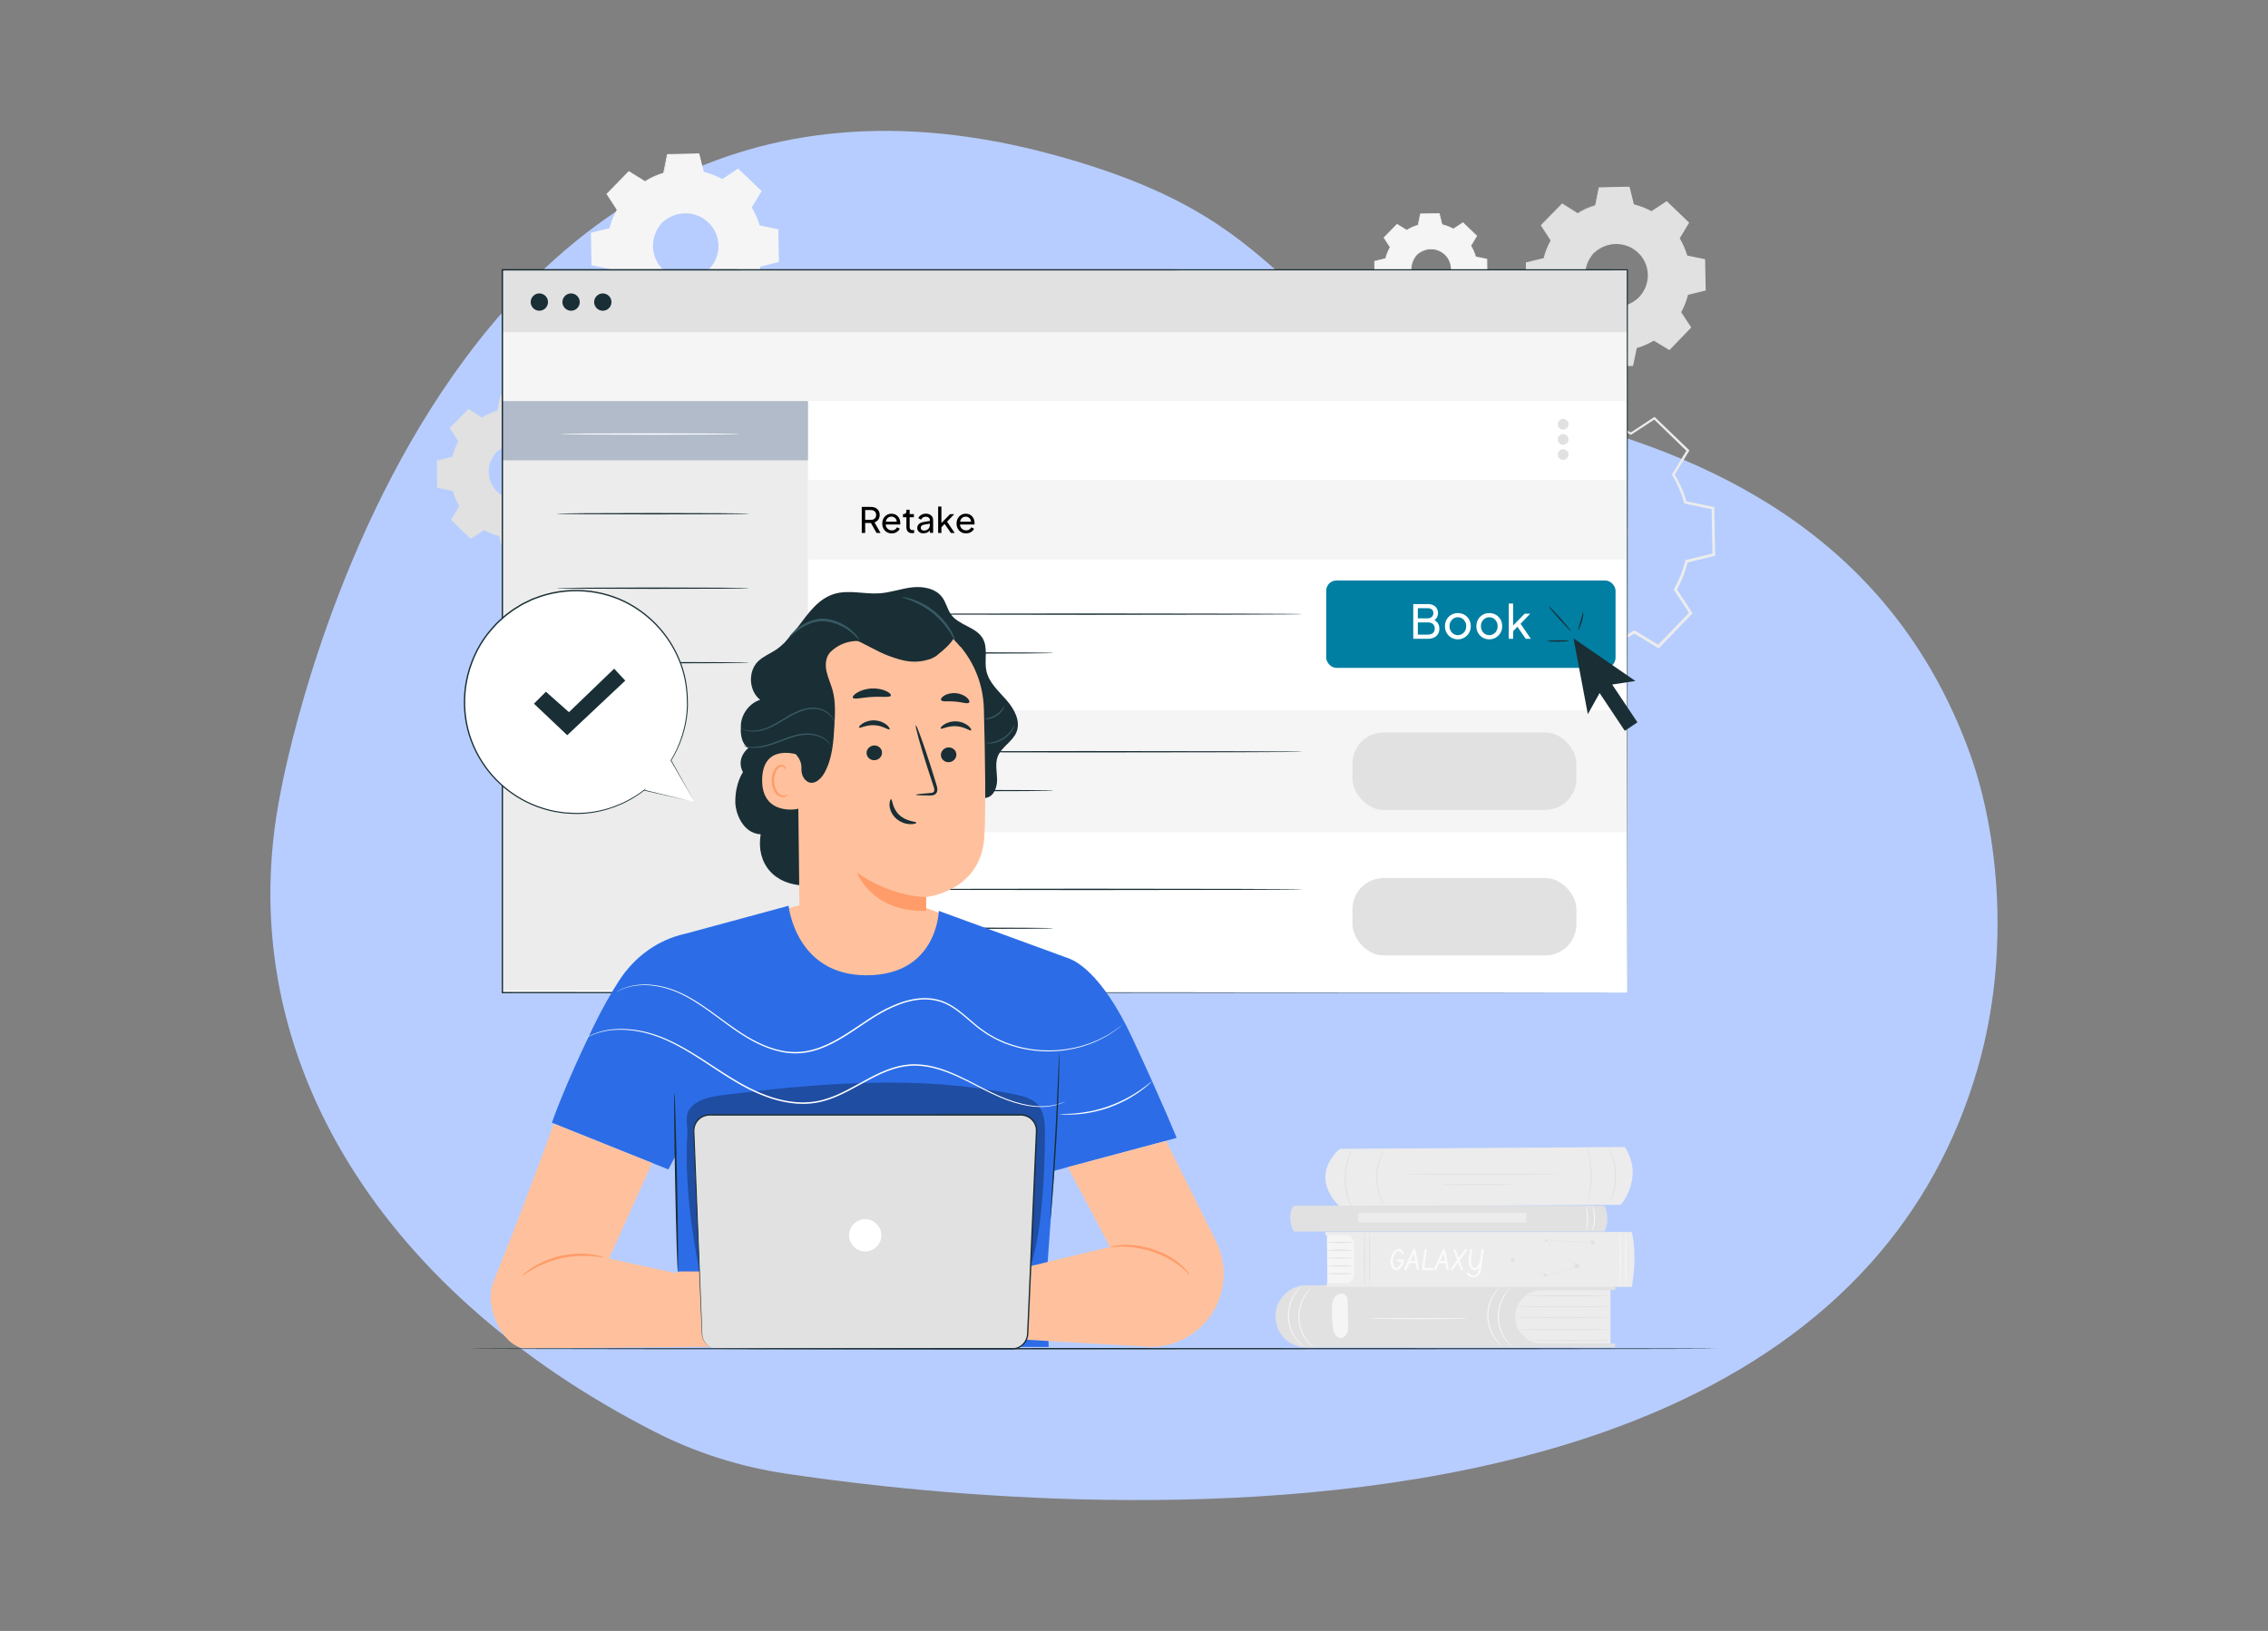 <?xml version="1.0" encoding="UTF-8"?>
<svg id="Layer_1" data-name="Layer 1" xmlns="http://www.w3.org/2000/svg" viewBox="0 0 584 420">
  <rect x="0" y="0" width="584" height="420" fill="#808080" stroke="none"/>
  <defs>
    <style>
      .cls-1 {
        fill: #fff;
      }

      .cls-2 {
        fill: #fafafa;
      }

      .cls-3 {
        fill: #b1bbc9;
      }

      .cls-4 {
        fill: #f5f5f5;
      }

      .cls-5 {
        fill: #007fa3;
      }

      .cls-6 {
        fill: #2c6de7;
      }

      .cls-7 {
        fill: #e1e1e1;
      }

      .cls-8 {
        opacity: .3;
      }

      .cls-9 {
        fill: #ffc19d;
      }

      .cls-10 {
        fill: #ff9c6a;
      }

      .cls-11 {
        fill: #375a64;
      }

      .cls-12 {
        fill: #ececec;
      }

      .cls-13 {
        fill: #1a2e35;
      }

      .cls-14 {
        fill: #b7cdff;
      }
    </style>
  </defs>
  <g>
    <path class="cls-14" d="m509.43,274.47c-5.75,20.2-15.31,36.91-27.62,50.68-14.21,15.91-32.07,27.92-51.95,36.88-64.68,29.17-150.68,26.14-201.49,20.76-10.3-1.09-19.16-2.28-26.09-3.32-11.7-1.75-23.07-5.34-33.61-10.72-.06-.03-.11-.06-.17-.08-72.24-36.94-109.41-98.98-96.27-164.51.2-1.02,36.94-208.42,199.03-164.3,71.16,19.37,49.88,47.26,128.57,67.42,36.79,9.42,86.39,28.48,107.44,86.84,7.51,20.83,10.29,51.75,2.15,80.35Z"/>
    <g>
      <g>
        <path class="cls-12" d="m345.05,295.85s-8.25,6.29-.35,14.6c.14.14.33.22.52.22l72.11-.42s6.16-6.91,1.05-14.87l-73.33.47Z"/>
        <path class="cls-7" d="m401.4,302.41c0,.08-8.98.15-20.05.15s-20.06-.07-20.06-.15,8.98-.15,20.06-.15,20.05.07,20.05.15Z"/>
        <path class="cls-7" d="m390.18,305.02c0,.08-4.22.15-9.43.15s-9.43-.07-9.43-.15,4.22-.15,9.43-.15,9.43.07,9.43.15Z"/>
        <path class="cls-7" d="m408.77,310.02s.16-.83.38-2.16c.23-1.33.43-3.2.42-5.26-.02-2.06-.27-3.92-.52-5.25-.25-1.33-.47-2.14-.42-2.16.02,0,.09.19.21.55.12.36.26.89.41,1.56.3,1.33.58,3.2.61,5.29.02,2.09-.23,3.97-.51,5.3-.14.67-.27,1.2-.39,1.57-.11.37-.18.56-.2.56Z"/>
        <path class="cls-7" d="m414.15,295.29s.13.18.32.52c.1.17.21.39.32.65.11.26.25.55.37.88.26.66.49,1.47.69,2.39.18.92.3,1.95.31,3.03,0,1.08-.1,2.12-.27,3.04-.18.92-.4,1.74-.65,2.4-.11.34-.25.63-.35.89-.11.26-.21.48-.31.65-.18.35-.29.54-.31.53-.05-.02.35-.8.78-2.13.22-.66.42-1.47.58-2.38.14-.91.24-1.92.24-2.99-.01-1.07-.13-2.08-.29-2.99-.17-.91-.39-1.71-.62-2.37-.45-1.33-.87-2.1-.82-2.12Z"/>
        <path class="cls-7" d="m356.42,310.11s-.14-.16-.34-.48c-.1-.16-.22-.36-.34-.6-.12-.24-.27-.51-.39-.83-.27-.62-.51-1.4-.7-2.28-.17-.88-.29-1.87-.28-2.9.02-1.04.16-2.02.36-2.9.22-.87.48-1.64.76-2.26.13-.32.28-.58.41-.82.12-.24.25-.44.35-.59.21-.32.33-.48.35-.47.05.03-.41.73-.92,1.96-.26.62-.5,1.38-.69,2.23-.18.86-.31,1.82-.33,2.84,0,1.02.1,1.98.25,2.85.17.86.39,1.63.63,2.25.47,1.25.92,1.96.87,1.99Z"/>
        <path class="cls-7" d="m348.64,311.87s-.15-.18-.37-.55c-.11-.18-.25-.4-.38-.68-.13-.27-.3-.57-.44-.93-.31-.7-.59-1.56-.83-2.55-.22-.99-.37-2.09-.41-3.25-.02-1.17.09-2.28.26-3.27.19-.99.44-1.87.71-2.58.12-.36.27-.67.39-.95.12-.28.24-.51.35-.69.21-.37.33-.57.35-.56.05.03-.41.85-.89,2.27-.25.71-.47,1.58-.64,2.56-.16.98-.25,2.07-.23,3.22.03,1.15.18,2.23.38,3.2.22.97.48,1.83.75,2.53.55,1.4,1.04,2.2.99,2.23Z"/>
      </g>
      <g>
        <g>
          <path class="cls-12" d="m414.69,332.21v13.8h-26.7v-13.8h26.7Z"/>
          <path class="cls-7" d="m328.45,339.23c0,.12,0,.24.02.37.22,4.18,3.76,7.4,7.94,7.4h79.52v-1h-18.88c-3.81,0-6.9-3.09-6.9-6.9h0c0-3.81,3.09-6.9,6.9-6.9h18.88v-1.47l-79.55.27c-4.49.02-8.1,3.74-7.94,8.22Z"/>
          <path class="cls-7" d="m414.69,339.29c0,.08-5.49.15-12.26.15s-12.26-.07-12.26-.15,5.49-.15,12.26-.15,12.26.07,12.26.15Z"/>
          <path class="cls-7" d="m414.3,342.4c0,.08-5.19.15-11.6.15s-11.6-.07-11.6-.15,5.19-.15,11.6-.15,11.6.07,11.6.15Z"/>
          <path class="cls-7" d="m414.69,345.24c0,.08-4.67.15-10.43.15s-10.43-.07-10.43-.15,4.67-.15,10.43-.15,10.43.07,10.43.15Z"/>
          <path class="cls-7" d="m414.69,336.5c0,.08-5.38.15-12.01.15s-12.01-.07-12.01-.15,5.38-.15,12.01-.15,12.01.07,12.01.15Z"/>
          <path class="cls-7" d="m414.3,333.7c0,.08-4.79.15-10.69.15s-10.69-.07-10.69-.15,4.79-.15,10.69-.15,10.69.07,10.69.15Z"/>
        </g>
        <path class="cls-4" d="m338.09,331.24s-.78.67-1.69,2.01c-.91,1.32-1.84,3.46-1.81,5.93.03,2.48,1.01,4.59,1.95,5.89.94,1.32,1.78,1.92,1.74,1.97-.01.01-.22-.13-.57-.42-.35-.3-.83-.77-1.33-1.42-1-1.29-2.05-3.46-2.08-6.01-.03-2.55.96-4.74,1.94-6.06.49-.67.95-1.15,1.29-1.45.34-.31.55-.45.56-.44Z"/>
        <path class="cls-4" d="m335.4,330.95s-.78.67-1.69,2.01c-.91,1.32-1.84,3.46-1.81,5.93.03,2.48,1.01,4.59,1.95,5.89.94,1.32,1.78,1.92,1.74,1.97,0,.01-.22-.13-.57-.42-.35-.3-.83-.77-1.33-1.42-1-1.29-2.05-3.46-2.08-6.01-.03-2.55.96-4.74,1.94-6.06.49-.67.95-1.15,1.29-1.45.34-.31.55-.45.56-.44Z"/>
        <path class="cls-4" d="m389.43,331.24s-.78.67-1.69,2.01c-.91,1.32-1.84,3.46-1.81,5.93.03,2.48,1.01,4.59,1.95,5.89.94,1.32,1.78,1.92,1.74,1.97,0,.01-.22-.13-.57-.42-.35-.3-.83-.77-1.33-1.42-1-1.29-2.05-3.46-2.08-6.01-.03-2.55.96-4.74,1.94-6.06.49-.67.95-1.15,1.29-1.45.34-.31.55-.45.56-.44Z"/>
        <path class="cls-4" d="m386.74,330.95s-.78.67-1.69,2.01c-.91,1.32-1.84,3.46-1.81,5.93.03,2.48,1.01,4.59,1.95,5.89.94,1.32,1.78,1.92,1.74,1.97,0,.01-.22-.13-.57-.42-.35-.3-.83-.77-1.33-1.42-1-1.29-2.05-3.46-2.08-6.01-.03-2.55.96-4.74,1.94-6.06.49-.67.95-1.15,1.29-1.45.34-.31.55-.45.56-.44Z"/>
        <path class="cls-4" d="m347.14,341.17c-.03-1.87-.05-3.74-.08-5.61,0-.49-.02-.99-.2-1.45-.18-.45-.58-.86-1.07-.9-.7-.31-1.8.27-2.29,1.08-.49.81-.54,1.8-.55,2.75-.01,1.48.06,2.96.22,4.43.07.7.17,1.42.52,2.03.35.61,1.01,1.09,1.71,1.03.7-.06,1.25-.65,1.5-1.3.25-.65.24-1.37.23-2.07Z"/>
        <path class="cls-4" d="m378.02,339.56c0,.08-5.75.15-12.84.15s-12.84-.07-12.84-.15,5.75-.15,12.84-.15,12.84.07,12.84.15Z"/>
      </g>
      <g>
        <g>
          <g>
            <polygon class="cls-4" points="341.81 330.69 341.66 317.61 348.78 317.61 349.03 330.69 341.81 330.69"/>
            <path class="cls-7" d="m348.36,319.94c0,.08-1.48.15-3.31.15s-3.31-.07-3.31-.15,1.48-.15,3.31-.15,3.31.07,3.31.15Z"/>
            <path class="cls-7" d="m348.36,321.96c0,.08-1.48.15-3.31.15s-3.31-.07-3.31-.15,1.48-.15,3.31-.15,3.31.07,3.31.15Z"/>
            <path class="cls-7" d="m348.36,323.97c0,.08-1.48.15-3.31.15s-3.31-.07-3.31-.15,1.48-.15,3.31-.15,3.31.07,3.31.15Z"/>
            <path class="cls-7" d="m348.36,325.99c0,.08-1.48.15-3.31.15s-3.31-.07-3.31-.15,1.48-.15,3.31-.15,3.31.07,3.31.15Z"/>
            <path class="cls-7" d="m348.36,328.01c0,.08-1.48.15-3.31.15s-3.31-.07-3.31-.15,1.48-.15,3.31-.15,3.31.07,3.31.15Z"/>
          </g>
          <path class="cls-12" d="m341.28,317.26h78.91c.97,4.33.84,9.1,0,14.14h-78.58v-.96h4.8c1.25,0,2.27-1.02,2.27-2.27v-7.82c0-1.25-1.02-2.27-2.27-2.27h-5.14v-.82Z"/>
          <g>
            <path class="cls-2" d="m359.94,324.34h1.32s.1.01.14.04c.09.05.14.14.14.25,0,.03,0,.06-.01.08-.03.11-.06.22-.09.34-.18.6-.46,1.1-.82,1.49-.36.39-.74.58-1.12.58-.05,0-.1,0-.16-.01-.36-.05-.66-.27-.9-.65-.26-.42-.39-.95-.39-1.59,0-.37.05-.75.16-1.13.17-.61.43-1.12.78-1.53.37-.42.77-.63,1.19-.63.18,0,.34.04.5.11.34.17.6.49.77.96.02.04.03.09.03.13,0,.05-.01.1-.04.14-.06.09-.14.14-.24.14-.03,0-.06,0-.09-.01-.09-.03-.15-.09-.18-.18v-.03c-.06-.12-.11-.22-.17-.31-.17-.25-.38-.38-.63-.38-.14,0-.29.05-.44.16-.28.2-.52.54-.72,1.03-.21.5-.31,1-.31,1.49s.08.86.23,1.17c.17.34.4.52.69.52.2,0,.41-.13.64-.38.28-.31.51-.72.68-1.22-.61,0-.92,0-.94-.01-.21-.03-.31-.14-.32-.32,0-.04.01-.07.03-.1.05-.11.15-.16.3-.16Z"/>
            <path class="cls-2" d="m364.42,321.77s.02.06.04.1c.06.19.37,1.82.93,4.89,0,.02.01.05.01.07,0,.05-.01.1-.04.14-.06.1-.13.14-.24.14-.01,0-.03,0-.05,0-.11-.02-.19-.08-.22-.19l-.31-1.62h-1.62l-.78,1.63s-.02.04-.03.05c-.07.09-.16.14-.24.14-.06,0-.11-.02-.15-.05-.09-.06-.13-.14-.13-.24,0-.03,0-.06.02-.08.05-.11.13-.29.24-.54,1.13-2.48,1.81-3.94,2.03-4.38.06-.13.16-.2.27-.2.11,0,.2.05.26.14Zm-.35,1.09l-.88,1.84h1.24l-.36-1.84Z"/>
            <path class="cls-2" d="m368.82,327.12h-2.38c-.05,0-.11-.02-.15-.05-.07-.05-.11-.15-.13-.3h0c0-.1.22-1.72.66-4.87,0-.04,0-.07.01-.1.05-.12.13-.17.26-.17.05,0,.09.01.13.03.1.05.15.14.15.25-.02.21-.07.66-.16,1.33-.27,2.08-.41,3.18-.43,3.29h2.02c.05,0,.11,0,.15.03.12.05.18.14.18.27,0,.03,0,.06-.01.09-.04.11-.14.17-.29.2Z"/>
            <path class="cls-2" d="m372.07,321.77s.02.06.04.1c.06.19.37,1.82.93,4.89,0,.02.01.05.01.07,0,.05-.01.1-.04.14-.06.1-.13.14-.24.14-.01,0-.03,0-.05,0-.11-.02-.19-.08-.22-.19l-.31-1.62h-1.62l-.78,1.63s-.02.04-.03.05c-.07.09-.16.14-.24.14-.06,0-.11-.02-.15-.05-.09-.06-.13-.14-.13-.24,0-.03,0-.06.02-.08.05-.11.13-.29.24-.54,1.13-2.48,1.81-3.94,2.03-4.38.06-.13.16-.2.27-.2.11,0,.2.05.26.14Zm-.35,1.09l-.88,1.84h1.24l-.36-1.84Z"/>
            <path class="cls-2" d="m375.86,324.58c.19.51.33.91.43,1.19.25.68.37,1.04.37,1.07,0,.05-.02.1-.05.14-.06.09-.14.13-.24.13-.11,0-.18-.07-.24-.19-.02-.05-.03-.09-.04-.12-.13-.3-.34-.85-.64-1.68l-1.35,1.84c-.07.1-.16.15-.25.15-.05,0-.1-.01-.15-.04-.09-.05-.13-.13-.13-.24,0-.02,0-.04,0-.06,0-.04.05-.12.14-.23.45-.58.95-1.28,1.49-2.08-.06-.16-.11-.31-.16-.45-.51-1.36-.76-2.06-.76-2.1,0-.05.01-.1.04-.15.05-.09.13-.14.23-.14.12,0,.21.06.27.16l.79,2.14,1.59-2.16c.07-.09.15-.13.25-.13.05,0,.09.01.13.03.09.05.14.14.14.25,0,.04,0,.08-.03.13l-1.84,2.53Z"/>
            <path class="cls-2" d="m381.75,321.65s.09.01.13.03c.09.05.15.13.15.24-.39,3.08-.6,4.74-.64,4.98-.09.52-.26.96-.51,1.3-.38.52-.91.78-1.58.78-.22,0-.47-.07-.76-.2-.41-.19-.69-.43-.84-.74-.02-.04-.03-.09-.03-.14s.01-.1.04-.14c.06-.09.14-.14.24-.14.09,0,.16.04.22.12.35.46.76.69,1.22.69.37,0,.68-.16.94-.48.3-.36.47-.86.52-1.5-.09.14-.21.27-.35.37-.26.19-.54.28-.85.28-.05,0-.11,0-.16-.01-.36-.05-.66-.27-.9-.65-.26-.42-.4-.95-.4-1.59,0-.29.01-.59.04-.89.04-.48.15-1.16.32-2.05,0-.03.01-.06.03-.08.05-.13.13-.19.25-.19.05,0,.09.01.14.04.09.05.14.13.14.23,0,.15-.04.51-.13,1.09-.13.85-.19,1.4-.19,1.66,0,.53.07.96.21,1.29.16.39.4.58.7.58.03,0,.06,0,.1-.01.23-.05.47-.24.71-.57.28-.38.47-.82.59-1.31l.36-2.71s.02-.08.04-.12c.05-.1.13-.16.25-.16Z"/>
          </g>
          <path class="cls-4" d="m417.23,331.58c-.08,0-.15-3.25-.15-7.25s.07-7.25.15-7.25.15,3.25.15,7.25-.07,7.25-.15,7.25Z"/>
          <path class="cls-7" d="m352.66,331.58c-.08,0-.15-3.25-.15-7.25s.07-7.25.15-7.25.15,3.25.15,7.25-.07,7.25-.15,7.25Z"/>
          <path class="cls-4" d="m418.62,331.58c-.08,0-.15-3.25-.15-7.25s.07-7.25.15-7.25.15,3.25.15,7.25-.07,7.25-.15,7.25Z"/>
          <path class="cls-7" d="m351.36,331.58c-.08,0-.15-3.25-.15-7.25s.07-7.25.15-7.25.15,3.25.15,7.25-.07,7.25-.15,7.25Z"/>
        </g>
        <g>
          <path class="cls-7" d="m398.1,319.47v-.03c2.14,1.74,5.07,4.1,8.33,6.73l.07.06-.09.02c-.35.09-.73.19-1.11.29-2.53.66-4.93,1.29-7.04,1.85h-.01s-.01,0-.01,0c-2.62-1.11-4.82-2.05-6.38-2.71-.77-.33-1.38-.59-1.81-.77-.21-.09-.36-.16-.48-.21-.05-.02-.09-.04-.12-.06-.03-.01-.04-.02-.04-.02,0,0,.01,0,.04.01.03.01.07.03.12.05.11.05.27.11.48.2.42.18,1.04.43,1.82.75,1.56.65,3.77,1.58,6.4,2.67h-.03c2.11-.56,4.51-1.19,7.04-1.86.38-.1.76-.2,1.11-.29l-.02.08c-3.25-2.64-6.17-5.01-8.32-6.75h-.01s0-.03,0-.03"/>
          <polygon class="cls-7" points="405.67 325.12 406.13 325.55 406.74 325.42 406.47 325.99 406.78 326.53 406.16 326.45 405.75 326.91 405.63 326.3 405.06 326.05 405.61 325.75 405.67 325.12"/>
          <polygon class="cls-7" points="397.67 327.78 397.98 328.04 398.37 327.93 398.22 328.3 398.45 328.64 398.04 328.61 397.79 328.93 397.69 328.54 397.31 328.4 397.66 328.18 397.67 327.78"/>
          <polygon class="cls-7" points="388.83 324.15 389.33 324.18 389.64 323.79 389.76 324.27 390.23 324.44 389.81 324.71 389.79 325.2 389.41 324.89 388.93 325.02 389.11 324.56 388.83 324.15"/>
          <polygon class="cls-7" points="409.41 319.57 409.91 319.61 410.21 319.22 410.34 319.7 410.8 319.87 410.38 320.13 410.36 320.63 409.98 320.31 409.51 320.45 409.69 319.99 409.41 319.57"/>
          <polygon class="cls-7" points="397.69 319.25 398.01 319.27 398.21 319.02 398.28 319.33 398.58 319.44 398.31 319.61 398.3 319.92 398.06 319.72 397.75 319.81 397.87 319.51 397.69 319.25"/>
          <path class="cls-7" d="m410.11,319.92s-2.7-.06-6.03-.2c-3.33-.14-6.02-.28-6.02-.32,0-.03,2.7.06,6.03.2,3.33.14,6.02.28,6.02.32Z"/>
        </g>
      </g>
      <g>
        <path class="cls-7" d="m413.14,317.14h-80.03c-1.05-2.38-1.31-4.64,0-6.66h80.03c1.05,2.42.96,4.63,0,6.66Z"/>
        <rect class="cls-12" x="349.68" y="312.38" width="43.36" height="2.42"/>
        <path class="cls-7" d="m336.18,317.18s-.31-.25-.63-.81c-.32-.55-.64-1.39-.73-2.36-.08-.98.09-1.86.31-2.46.22-.6.45-.92.48-.9.04.02-.12.37-.29.97-.16.59-.29,1.44-.21,2.37.08.93.36,1.74.62,2.29.26.56.49.87.45.9Z"/>
        <path class="cls-7" d="m337.91,317.18s-.31-.25-.63-.81c-.32-.55-.64-1.39-.73-2.36-.08-.98.09-1.86.31-2.46.22-.6.45-.92.48-.9.04.02-.12.37-.29.97-.16.59-.29,1.44-.21,2.37.08.93.36,1.74.62,2.29.26.56.49.87.45.9Z"/>
        <path class="cls-4" d="m409.9,317.02c-.09-.03.57-1.42.56-3.26.02-1.84-.61-3.23-.53-3.26.05-.05.84,1.35.82,3.27,0,1.92-.8,3.3-.85,3.26Z"/>
        <path class="cls-4" d="m408.41,317c-.09-.02.25-1.43.24-3.19,0-1.76-.34-3.17-.25-3.19.07-.03.54,1.38.54,3.19,0,1.81-.46,3.22-.53,3.19Z"/>
      </g>
    </g>
    <g>
      <g>
        <path class="cls-7" d="m406.21,54.94c1.46-.88,3.01-1.55,4.61-2l.95-4.56,7.71-.14,1.11,4.52c1.62.4,3.19,1.01,4.68,1.84l3.89-2.55,5.55,5.35-2.41,3.98c.88,1.46,1.55,3.01,2,4.61l4.56.95.14,7.71-4.52,1.11c-.4,1.61-1.01,3.19-1.84,4.68l2.55,3.9-5.35,5.55-3.98-2.41c-1.46.88-3.01,1.55-4.61,2l-.95,4.56-7.71.14-1.11-4.53c-1.61-.4-3.19-1.01-4.68-1.84l-3.89,2.55-5.55-5.35,2.41-3.98c-.88-1.46-1.55-3.01-2-4.61l-4.56-.95-.14-7.71,4.53-1.11c.4-1.61,1.01-3.19,1.84-4.68l-2.55-3.9,5.35-5.55,3.98,2.41h0Zm4.11,10.27c-3.17,3.29-3.08,8.52.21,11.69,3.29,3.17,8.52,3.08,11.69-.21,3.17-3.29,3.08-8.52-.21-11.69-3.29-3.17-8.52-3.08-11.69.21Z"/>
        <path class="cls-7" d="m410.32,65.21s.43-.61,1.54-1.35c1.09-.72,2.99-1.53,5.39-1.28,1.19.13,2.48.52,3.67,1.3,1.17.78,2.27,1.9,2.96,3.34.36.71.62,1.5.75,2.32.15.82.17,1.69.05,2.55-.21,1.73-1.03,3.43-2.3,4.77-1.29,1.32-2.96,2.19-4.68,2.46-.86.15-1.72.16-2.55.04-.83-.11-1.62-.33-2.35-.67-1.47-.64-2.62-1.7-3.44-2.85-.82-1.15-1.26-2.44-1.43-3.62-.34-2.4.4-4.32,1.09-5.44.7-1.13,1.3-1.59,1.3-1.59.04.04-.5.54-1.14,1.68-.62,1.12-1.28,3-.91,5.29.19,1.13.62,2.35,1.42,3.44.8,1.08,1.9,2.08,3.3,2.67.69.32,1.44.52,2.23.62.78.11,1.6.1,2.41-.05,1.63-.26,3.2-1.09,4.42-2.33,1.2-1.26,1.97-2.87,2.18-4.5.12-.81.1-1.63-.03-2.41-.12-.78-.36-1.53-.7-2.2-.64-1.38-1.68-2.44-2.79-3.2-1.12-.76-2.35-1.15-3.49-1.3-2.31-.29-4.17.44-5.26,1.1-1.11.68-1.6,1.24-1.64,1.19Z"/>
        <path class="cls-7" d="m406.21,54.94s-.09-.04-.26-.14c-.19-.11-.44-.25-.76-.44-.7-.41-1.7-1-3-1.77h.09c-1.36,1.42-3.15,3.29-5.32,5.56v-.15c.79,1.18,1.66,2.49,2.58,3.88l.05.07-.04.07c-.76,1.37-1.39,2.93-1.81,4.64l-.02.09-.09.02c-1.41.35-2.93.73-4.52,1.12l.13-.17c.05,2.43.1,5,.15,7.71l-.15-.18c1.41.29,2.97.61,4.56.94l.12.02.03.11c.42,1.49,1.09,3.07,1.99,4.56l.06.11-.06.11c-.75,1.24-1.57,2.6-2.41,3.99l-.03-.26c1.74,1.68,3.62,3.49,5.55,5.35l-.27-.03c1.21-.8,2.54-1.67,3.89-2.56l.11-.07.12.07c1.36.76,2.95,1.4,4.62,1.81l.13.03.03.14c.35,1.42.73,2.96,1.11,4.52l-.23-.18c2.44-.04,5.06-.09,7.71-.14l-.23.19c.3-1.44.62-3,.95-4.56l.03-.14.14-.04c1.52-.43,3.09-1.09,4.55-1.98h0s.12-.08.12-.08l.12.07c1.34.81,2.67,1.62,3.98,2.41l-.29.04c1.81-1.87,3.6-3.72,5.35-5.54l-.03.29c-.86-1.31-1.71-2.61-2.55-3.9l-.08-.12.07-.12c.82-1.47,1.43-3.03,1.82-4.62l.03-.14.13-.03c1.53-.37,3.04-.74,4.53-1.11l-.17.22c-.04-2.63-.09-5.2-.13-7.71l.17.21c-1.55-.32-3.07-.64-4.56-.95l-.13-.03-.03-.12c-.46-1.63-1.14-3.17-1.97-4.56l-.06-.11.06-.11c.83-1.36,1.63-2.69,2.42-3.98l.03.24c-1.95-1.89-3.78-3.67-5.53-5.36l.23.02c-1.37.89-2.66,1.73-3.9,2.54l-.09.06-.09-.05c-1.55-.87-3.11-1.46-4.63-1.84l-.09-.02-.02-.09c-.4-1.65-.76-3.13-1.09-4.53l.14.11c-2.99.04-5.53.07-7.71.1l.1-.08c-.39,1.82-.71,3.31-.98,4.56v.05s-.05.01-.05.01c-1.63.46-2.78.99-3.52,1.36-.36.19-.63.33-.83.43-.19.1-.28.15-.28.14,0,0,.09-.07.26-.17.18-.11.44-.27.81-.47.74-.39,1.88-.95,3.52-1.43l-.05.06c.25-1.25.55-2.74.92-4.57l.02-.08h.09c2.18-.05,4.72-.11,7.71-.17h.11s.03.11.03.11c.35,1.4.72,2.88,1.12,4.52l-.11-.11c1.55.38,3.14.97,4.72,1.84h-.18c1.24-.81,2.52-1.65,3.89-2.56l.12-.08.1.1c1.76,1.69,3.6,3.46,5.56,5.34l.11.11-.08.14c-.78,1.29-1.58,2.62-2.41,3.99v-.21c.86,1.42,1.56,2.99,2.03,4.66l-.16-.15c1.49.31,3.01.62,4.56.94l.17.04v.17c.05,2.51.1,5.08.15,7.71v.18s-.17.04-.17.04c-1.49.37-2.99.74-4.52,1.11l.17-.17c-.4,1.63-1.02,3.23-1.86,4.73v-.24c.83,1.29,1.69,2.58,2.55,3.89l.1.16-.13.14c-1.76,1.82-3.54,3.67-5.35,5.55l-.13.14-.16-.1c-1.32-.8-2.65-1.6-3.98-2.41h.25s0,0,0,0c-1.49.91-3.11,1.59-4.66,2.02l.17-.18c-.33,1.57-.65,3.12-.95,4.56l-.04.18h-.19c-2.65.05-5.27.09-7.71.14h-.19s-.04-.18-.04-.18c-.38-1.56-.76-3.11-1.11-4.53l.17.17c-1.71-.42-3.34-1.09-4.73-1.87h.23c-1.35.87-2.68,1.75-3.9,2.54l-.15.1-.13-.12c-1.92-1.86-3.8-3.68-5.54-5.36l-.12-.12.09-.14c.84-1.38,1.67-2.74,2.42-3.98v.21c-.92-1.52-1.59-3.14-2.02-4.66l.15.14c-1.59-.33-3.15-.66-4.56-.96l-.15-.03v-.15c-.04-2.7-.08-5.28-.12-7.71v-.14s.13-.03.13-.03c1.59-.38,3.12-.75,4.53-1.1l-.11.11c.43-1.74,1.09-3.32,1.87-4.71v.14c-.91-1.41-1.76-2.72-2.53-3.91l-.05-.08.07-.07c2.19-2.25,4.01-4.1,5.39-5.51l.04-.04.05.03c1.27.79,2.25,1.4,2.93,1.83.32.2.57.36.75.48.17.11.26.17.26.17Z"/>
      </g>
      <g>
        <path class="cls-7" d="m124.12,107.55c1.27-.77,2.63-1.35,4.03-1.75l.83-3.99,6.74-.12.97,3.96c1.41.35,2.79.88,4.09,1.61l3.41-2.23,4.85,4.68-2.11,3.48c.77,1.28,1.35,2.63,1.75,4.03l3.99.83.12,6.74-3.96.97c-.35,1.41-.88,2.79-1.61,4.09l2.23,3.41-4.68,4.85-3.48-2.11c-1.27.77-2.63,1.35-4.03,1.75l-.83,3.99-6.74.12-.97-3.96c-1.41-.35-2.79-.88-4.09-1.61l-3.41,2.23-4.85-4.68,2.11-3.48c-.77-1.27-1.35-2.63-1.75-4.03l-3.99-.83-.12-6.74,3.96-.97c.35-1.41.88-2.79,1.61-4.09l-2.23-3.41,4.68-4.85,3.48,2.11h0Zm3.59,8.98c-2.77,2.87-2.69,7.45.18,10.23,2.87,2.77,7.45,2.69,10.23-.18,2.77-2.87,2.69-7.45-.18-10.23-2.87-2.77-7.45-2.69-10.23.18Z"/>
        <path class="cls-7" d="m127.72,116.53s.38-.53,1.35-1.18c.95-.63,2.61-1.34,4.72-1.12,1.04.12,2.17.45,3.21,1.14,1.02.68,1.99,1.66,2.59,2.92.32.62.54,1.31.66,2.03.13.72.15,1.47.04,2.23-.18,1.51-.9,3-2.01,4.17-1.13,1.15-2.59,1.92-4.1,2.15-.75.13-1.5.14-2.23.04-.72-.09-1.42-.29-2.05-.59-1.28-.56-2.29-1.49-3.01-2.49-.72-1.01-1.1-2.13-1.25-3.17-.3-2.1.35-3.78.95-4.75.61-.99,1.13-1.39,1.13-1.39.04.03-.44.47-.99,1.47-.54.98-1.12,2.62-.8,4.63.17.99.54,2.06,1.24,3.01.7.94,1.67,1.82,2.89,2.34.6.28,1.26.46,1.95.54.68.1,1.4.08,2.11-.05,1.42-.23,2.8-.96,3.87-2.04,1.05-1.11,1.73-2.51,1.9-3.94.11-.71.09-1.43-.03-2.11-.11-.68-.31-1.34-.61-1.93-.56-1.2-1.47-2.14-2.44-2.8-.98-.67-2.06-1-3.05-1.14-2.02-.25-3.64.38-4.6.96-.97.59-1.4,1.08-1.43,1.04Z"/>
        <path class="cls-7" d="m124.12,107.55s-.08-.03-.22-.12c-.16-.09-.38-.22-.67-.39-.61-.36-1.49-.88-2.63-1.55h.08c-1.19,1.24-2.76,2.88-4.65,4.87v-.13c.69,1.03,1.45,2.17,2.26,3.4l.04.06-.04.07c-.66,1.2-1.22,2.56-1.58,4.06l-.02.08-.08.02c-1.23.31-2.57.64-3.96.98l.11-.15c.04,2.12.09,4.38.13,6.74l-.13-.16c1.24.25,2.6.53,3.99.82l.1.02.03.1c.37,1.3.95,2.69,1.74,3.99l.06.09-.06.09c-.65,1.08-1.37,2.27-2.11,3.49l-.03-.23c1.53,1.47,3.17,3.05,4.86,4.68l-.24-.02c1.06-.7,2.23-1.46,3.41-2.24l.1-.07.1.06c1.19.66,2.58,1.23,4.04,1.59l.12.03.03.12c.3,1.24.64,2.59.97,3.96l-.2-.15c2.13-.04,4.42-.08,6.74-.12l-.2.16c.26-1.26.54-2.62.83-3.99l.03-.12.12-.03c1.33-.38,2.7-.96,3.98-1.73h0s.11-.07.11-.07l.11.06c1.17.71,2.33,1.41,3.48,2.11l-.26.03c1.58-1.64,3.14-3.26,4.68-4.85l-.02.26c-.75-1.15-1.5-2.28-2.23-3.41l-.07-.1.06-.11c.72-1.28,1.25-2.65,1.59-4.04l.03-.12.12-.03c1.34-.33,2.66-.65,3.96-.97l-.15.2c-.04-2.3-.08-4.55-.11-6.74l.15.18c-1.35-.28-2.68-.56-3.99-.84l-.11-.02-.03-.11c-.4-1.43-.99-2.77-1.73-3.99l-.06-.09.06-.09c.73-1.19,1.43-2.35,2.12-3.48l.03.21c-1.7-1.65-3.31-3.21-4.84-4.69l.2.02c-1.2.78-2.33,1.52-3.41,2.22l-.08.05-.08-.04c-1.36-.76-2.72-1.27-4.05-1.61l-.08-.02-.02-.08c-.35-1.44-.66-2.74-.96-3.96l.12.09c-2.61.03-4.84.06-6.74.09l.09-.07c-.34,1.59-.62,2.9-.86,3.98v.04s-.05.01-.05.01c-1.43.4-2.43.86-3.08,1.19-.31.16-.55.29-.73.38-.16.09-.24.13-.24.12,0,0,.08-.06.22-.15.15-.09.39-.24.71-.41.65-.34,1.65-.83,3.08-1.25l-.05.05c.22-1.09.48-2.4.8-4v-.07s.09,0,.09,0c1.9-.04,4.13-.09,6.74-.15h.1s.02.09.02.09c.3,1.22.63,2.52.98,3.95l-.1-.1c1.36.33,2.74.85,4.13,1.61h-.15c1.08-.71,2.21-1.45,3.4-2.24l.11-.07.09.09c1.54,1.48,3.15,3.03,4.86,4.67l.1.1-.07.12c-.68,1.13-1.38,2.29-2.11,3.49v-.19c.75,1.24,1.36,2.61,1.78,4.07l-.14-.13c1.31.27,2.64.55,3.99.83l.15.03v.15c.04,2.19.09,4.44.13,6.74v.16s-.15.04-.15.04c-1.3.32-2.62.64-3.96.97l.15-.15c-.35,1.43-.89,2.83-1.63,4.14v-.21c.73,1.12,1.47,2.26,2.23,3.41l.09.14-.11.12c-1.54,1.59-3.1,3.21-4.68,4.85l-.11.12-.14-.09c-1.15-.7-2.31-1.4-3.48-2.11h.21s0,0,0,0c-1.31.79-2.72,1.39-4.08,1.77l.15-.16c-.29,1.37-.57,2.73-.83,3.99l-.03.16h-.16c-2.32.04-4.61.08-6.74.12h-.16s-.04-.15-.04-.15c-.33-1.37-.66-2.72-.97-3.96l.15.15c-1.5-.37-2.92-.95-4.14-1.63h.2c-1.18.77-2.35,1.53-3.41,2.22l-.13.08-.11-.11c-1.68-1.63-3.32-3.22-4.84-4.69l-.11-.1.08-.13c.74-1.21,1.46-2.4,2.12-3.48v.18c-.8-1.33-1.39-2.75-1.76-4.08l.13.12c-1.39-.29-2.75-.58-3.99-.84l-.13-.03v-.13c-.04-2.37-.07-4.62-.11-6.74v-.12s.11-.03.11-.03c1.39-.34,2.73-.66,3.96-.96l-.1.1c.38-1.52.95-2.9,1.63-4.12v.13c-.8-1.23-1.54-2.38-2.21-3.42l-.05-.07.06-.06c1.92-1.96,3.5-3.59,4.71-4.82l.04-.04.04.03c1.11.69,1.97,1.23,2.57,1.6.28.18.5.32.66.42.15.1.22.15.22.15Z"/>
      </g>
      <g>
        <path class="cls-4" d="m166.11,46.66c1.52-.92,3.14-1.62,4.82-2.09l.99-4.77,8.06-.14,1.16,4.73c1.69.42,3.33,1.06,4.89,1.92l4.07-2.67,5.8,5.6-2.52,4.16c.92,1.52,1.62,3.15,2.09,4.82l4.77.99.14,8.06-4.73,1.16c-.42,1.69-1.06,3.33-1.92,4.89l2.67,4.07-5.6,5.8-4.16-2.52c-1.52.92-3.15,1.62-4.82,2.09l-.99,4.77-8.06.14-1.16-4.73c-1.69-.42-3.33-1.06-4.89-1.92l-4.07,2.67-5.8-5.6,2.52-4.16c-.92-1.52-1.62-3.15-2.09-4.82l-4.77-.99-.14-8.06,4.73-1.16c.42-1.69,1.06-3.33,1.92-4.89l-2.67-4.07,5.6-5.8,4.16,2.52h0Zm4.29,10.73c-3.32,3.43-3.22,8.91.21,12.22,3.43,3.32,8.91,3.22,12.22-.21,3.32-3.43,3.22-8.91-.21-12.22-3.43-3.32-8.91-3.22-12.22.21Z"/>
        <path class="cls-4" d="m170.41,57.39s.45-.64,1.61-1.41c1.14-.76,3.12-1.6,5.64-1.33,1.24.14,2.6.54,3.83,1.36,1.22.82,2.38,1.98,3.1,3.49.38.74.64,1.57.79,2.43.16.86.18,1.76.05,2.66-.22,1.81-1.07,3.59-2.4,4.98-1.35,1.38-3.1,2.29-4.9,2.57-.89.16-1.8.17-2.66.05-.87-.11-1.7-.35-2.45-.7-1.54-.67-2.74-1.78-3.6-2.98-.86-1.21-1.31-2.55-1.5-3.78-.35-2.51.42-4.52,1.13-5.68.73-1.18,1.35-1.66,1.35-1.66.05.04-.52.57-1.19,1.75-.65,1.17-1.34,3.13-.96,5.53.2,1.18.65,2.46,1.48,3.6.83,1.13,1.99,2.18,3.45,2.8.72.33,1.51.55,2.33.65.82.11,1.67.1,2.52-.05,1.7-.27,3.34-1.14,4.62-2.44,1.25-1.32,2.06-3,2.27-4.7.13-.85.11-1.7-.03-2.52-.13-.82-.37-1.6-.73-2.3-.67-1.44-1.76-2.56-2.92-3.35-1.17-.79-2.46-1.2-3.65-1.36-2.41-.3-4.35.46-5.5,1.15-1.16.71-1.67,1.29-1.71,1.25Z"/>
        <path class="cls-4" d="m166.11,46.66s-.09-.04-.27-.14c-.2-.11-.46-.26-.8-.46-.73-.43-1.78-1.05-3.14-1.85h.1c-1.42,1.48-3.3,3.44-5.56,5.82v-.16c.83,1.23,1.73,2.6,2.7,4.06l.05.07-.04.08c-.79,1.43-1.46,3.06-1.89,4.86l-.02.1-.1.02c-1.47.37-3.07.76-4.73,1.17l.13-.17c.05,2.54.1,5.23.16,8.06l-.16-.19c1.48.3,3.1.64,4.77.98l.12.03.03.12c.44,1.56,1.13,3.21,2.08,4.76l.07.11-.07.11c-.78,1.29-1.64,2.72-2.52,4.17l-.04-.27c1.82,1.76,3.79,3.65,5.8,5.59l-.29-.03c1.27-.83,2.66-1.75,4.07-2.67l.12-.08.12.07c1.42.79,3.08,1.47,4.83,1.9l.14.03.03.14c.36,1.48.76,3.1,1.16,4.73l-.24-.18c2.55-.05,5.28-.09,8.06-.14l-.24.2c.31-1.51.65-3.13.99-4.77l.03-.15.14-.04c1.59-.45,3.23-1.14,4.75-2.07h0s.13-.08.13-.08l.13.08c1.4.85,2.79,1.69,4.16,2.52l-.31.04c1.89-1.96,3.76-3.89,5.6-5.8l-.03.3c-.9-1.37-1.79-2.73-2.67-4.07l-.08-.12.07-.13c.86-1.53,1.49-3.16,1.9-4.83l.04-.14.14-.03c1.6-.39,3.18-.78,4.73-1.16l-.18.23c-.05-2.75-.09-5.44-.13-8.06l.18.22c-1.62-.34-3.21-.67-4.77-1l-.13-.03-.04-.13c-.48-1.71-1.19-3.31-2.06-4.77l-.07-.11.07-.11c.87-1.43,1.71-2.81,2.53-4.16l.03.25c-2.03-1.97-3.96-3.84-5.79-5.61l.24.02c-1.43.94-2.78,1.81-4.08,2.66l-.09.06-.09-.05c-1.62-.91-3.25-1.52-4.84-1.92l-.1-.02-.02-.1c-.42-1.72-.79-3.27-1.14-4.73l.14.11c-3.12.04-5.78.08-8.06.11l.11-.09c-.41,1.9-.74,3.46-1.02,4.76v.05s-.06.01-.06.01c-1.7.48-2.9,1.03-3.68,1.42-.37.19-.66.34-.87.45-.2.11-.29.15-.29.15,0,0,.09-.07.27-.18.18-.11.46-.28.85-.49.77-.41,1.97-.99,3.68-1.5l-.06.06c.26-1.3.58-2.87.96-4.77l.02-.09h.09c2.28-.05,4.94-.11,8.06-.18h.12s.03.11.03.11c.36,1.46.75,3.01,1.18,4.73l-.12-.12c1.62.4,3.28,1.01,4.94,1.93h-.18c1.29-.85,2.64-1.73,4.07-2.67l.13-.08.11.11c1.84,1.77,3.76,3.62,5.81,5.58l.12.11-.09.14c-.82,1.35-1.65,2.74-2.52,4.17v-.22c.9,1.48,1.63,3.12,2.12,4.87l-.17-.16c1.56.32,3.15.65,4.77.99l.18.04v.18c.05,2.62.1,5.31.15,8.06v.19s-.18.05-.18.05c-1.56.38-3.13.77-4.73,1.16l.18-.18c-.42,1.71-1.07,3.38-1.94,4.95v-.25c.87,1.34,1.76,2.7,2.66,4.07l.11.16-.14.14c-1.84,1.91-3.7,3.84-5.59,5.8l-.14.14-.17-.1c-1.38-.83-2.77-1.68-4.16-2.52h.26s0,0,0,0c-1.56.95-3.25,1.66-4.87,2.12l.17-.19c-.34,1.64-.68,3.26-.99,4.77l-.04.19h-.2c-2.77.05-5.51.1-8.06.14h-.19s-.05-.19-.05-.19c-.4-1.63-.79-3.25-1.16-4.73l.18.18c-1.79-.44-3.49-1.14-4.94-1.95h.24c-1.41.91-2.81,1.83-4.07,2.66l-.15.1-.13-.13c-2.01-1.95-3.97-3.84-5.79-5.6l-.13-.12.09-.15c.88-1.45,1.75-2.87,2.53-4.16v.22c-.96-1.59-1.66-3.28-2.11-4.87l.16.14c-1.67-.35-3.29-.69-4.77-1l-.15-.03v-.16c-.05-2.83-.09-5.52-.13-8.06v-.14s.13-.03.13-.03c1.66-.4,3.26-.79,4.73-1.15l-.12.12c.45-1.82,1.14-3.47,1.95-4.92v.15c-.95-1.47-1.84-2.85-2.65-4.08l-.05-.08.07-.07c2.29-2.35,4.19-4.29,5.63-5.76l.04-.05.05.03c1.33.83,2.36,1.47,3.07,1.91.34.21.6.38.79.5.18.11.27.18.27.18Z"/>
      </g>
      <g>
        <path class="cls-4" d="m362.23,59.21c.92-.55,1.89-.97,2.9-1.26l.6-2.87,4.85-.09.7,2.85c1.02.25,2.01.64,2.94,1.16l2.45-1.61,3.49,3.37-1.52,2.51c.55.92.97,1.89,1.26,2.9l2.87.6.09,4.85-2.85.7c-.25,1.02-.64,2.01-1.16,2.94l1.61,2.45-3.37,3.49-2.51-1.52c-.92.55-1.89.97-2.9,1.26l-.6,2.87-4.85.08-.7-2.85c-1.02-.25-2.01-.64-2.94-1.16l-2.45,1.61-3.49-3.37,1.52-2.51c-.55-.92-.97-1.89-1.26-2.9l-2.87-.6-.09-4.85,2.85-.7c.25-1.02.64-2.01,1.16-2.94l-1.61-2.45,3.37-3.49,2.51,1.52h0Zm2.59,6.46c-2,2.07-1.94,5.36.13,7.36,2.07,2,5.36,1.94,7.36-.13,2-2.07,1.94-5.36-.13-7.36-2.07-2-5.36-1.94-7.36.13Z"/>
        <path class="cls-4" d="m364.82,65.68s.27-.38.97-.85c.68-.46,1.88-.96,3.4-.8.75.08,1.56.33,2.31.82.74.49,1.43,1.19,1.87,2.1.23.45.39.94.47,1.46.09.52.11,1.06.03,1.6-.13,1.09-.65,2.16-1.45,3-.81.83-1.87,1.38-2.95,1.55-.54.1-1.08.1-1.6.03-.52-.07-1.02-.21-1.48-.42-.92-.4-1.65-1.07-2.17-1.79-.52-.73-.79-1.54-.9-2.28-.21-1.51.25-2.72.68-3.42.44-.71.82-1,.82-1,.03.02-.31.34-.72,1.06-.39.7-.81,1.89-.58,3.33.12.71.39,1.48.89,2.17.5.68,1.2,1.31,2.08,1.68.43.2.91.33,1.4.39.49.07,1.01.06,1.52-.03,1.02-.16,2.01-.69,2.78-1.47.75-.8,1.24-1.8,1.37-2.83.08-.51.07-1.03-.02-1.52-.08-.49-.23-.96-.44-1.39-.4-.87-1.06-1.54-1.76-2.02-.7-.48-1.48-.72-2.2-.82-1.45-.18-2.62.28-3.31.69-.7.43-1.01.78-1.03.75Z"/>
        <path class="cls-4" d="m362.23,59.21s-.05-.02-.16-.09c-.12-.07-.28-.16-.48-.28-.44-.26-1.07-.63-1.89-1.12h.06c-.86.89-1.99,2.07-3.35,3.5v-.09c.5.74,1.04,1.56,1.63,2.45l.03.04-.03.05c-.48.86-.88,1.85-1.14,2.92v.06s-.07.01-.07.01c-.89.22-1.85.46-2.85.71l.08-.1c.03,1.53.06,3.15.1,4.85l-.09-.11c.89.18,1.87.39,2.87.59l.07.02.02.07c.27.94.68,1.93,1.25,2.87l.04.07-.04.07c-.47.78-.99,1.64-1.52,2.51l-.02-.16c1.1,1.06,2.28,2.2,3.5,3.37l-.17-.02c.76-.5,1.6-1.05,2.45-1.61l.07-.05.08.04c.86.48,1.86.88,2.91,1.14l.08.02.02.09c.22.89.46,1.87.7,2.85l-.14-.11c1.54-.03,3.18-.06,4.85-.09l-.14.12c.19-.91.39-1.89.6-2.87l.02-.09.09-.02c.96-.27,1.95-.69,2.86-1.24h0s.08-.05.08-.05l.08.05c.84.51,1.68,1.02,2.51,1.52l-.18.02c1.14-1.18,2.26-2.34,3.37-3.49l-.02.18c-.54-.83-1.08-1.64-1.61-2.45l-.05-.07.04-.08c.52-.92.9-1.91,1.15-2.91l.02-.09.08-.02c.96-.24,1.91-.47,2.85-.7l-.11.14c-.03-1.66-.05-3.27-.08-4.85l.11.13c-.97-.2-1.93-.4-2.87-.6l-.08-.02-.02-.08c-.29-1.03-.72-1.99-1.24-2.87l-.04-.07.04-.07c.52-.86,1.03-1.69,1.52-2.5l.02.15c-1.23-1.19-2.38-2.31-3.48-3.38h.14c-.86.58-1.67,1.1-2.46,1.61l-.05.04-.06-.03c-.98-.55-1.96-.92-2.92-1.16h-.06s-.01-.07-.01-.07c-.25-1.04-.48-1.97-.69-2.85l.09.07c-1.88.02-3.48.05-4.85.06l.06-.05c-.25,1.15-.45,2.09-.62,2.87v.03s-.03,0-.03,0c-1.03.29-1.75.62-2.22.85-.22.12-.4.21-.52.27-.12.06-.17.09-.17.09,0,0,.06-.04.16-.11.11-.07.28-.17.51-.29.46-.25,1.18-.6,2.22-.9l-.03.04c.16-.78.35-1.73.58-2.88v-.05s.06,0,.06,0c1.37-.03,2.97-.07,4.85-.11h.07s.02.07.02.07c.22.88.45,1.81.71,2.85l-.07-.07c.98.24,1.97.61,2.97,1.16h-.11c.78-.51,1.59-1.04,2.45-1.61l.08-.05.07.06c1.11,1.06,2.27,2.18,3.5,3.36l.07.07-.05.09c-.49.81-1,1.65-1.52,2.51v-.13c.54.89.98,1.88,1.28,2.93l-.1-.09c.94.19,1.9.39,2.87.59l.11.02v.11c.03,1.58.06,3.2.09,4.85v.11s-.11.03-.11.03c-.94.23-1.89.46-2.85.7l.11-.11c-.25,1.03-.64,2.03-1.17,2.98v-.15c.53.81,1.06,1.63,1.6,2.45l.06.1-.08.09c-1.11,1.15-2.23,2.31-3.37,3.49l-.08.09-.1-.06c-.83-.5-1.67-1.01-2.51-1.52h.15s0,0,0,0c-.94.57-1.96,1-2.94,1.27l.11-.11c-.21.99-.41,1.96-.6,2.87l-.02.12h-.12c-1.67.03-3.32.06-4.85.09h-.12s-.03-.11-.03-.11c-.24-.98-.48-1.96-.7-2.85l.11.11c-1.08-.27-2.1-.68-2.98-1.17h.15c-.85.55-1.69,1.1-2.45,1.6l-.09.06-.08-.08c-1.21-1.17-2.39-2.31-3.49-3.37l-.08-.07.06-.09c.53-.87,1.05-1.73,1.52-2.5v.13c-.58-.96-1-1.98-1.27-2.93l.09.09c-1-.21-1.98-.42-2.87-.6l-.09-.02v-.09c-.03-1.7-.05-3.32-.08-4.85v-.09s.08-.02.08-.02c1-.24,1.96-.48,2.85-.69l-.07.07c.27-1.09.69-2.09,1.18-2.96v.09c-.57-.89-1.11-1.71-1.59-2.46l-.03-.05.04-.04c1.38-1.41,2.52-2.58,3.39-3.47l.03-.03.03.02c.8.5,1.42.88,1.85,1.15.2.13.36.23.47.3.11.07.16.11.16.11Z"/>
      </g>
      <g>
        <path class="cls-7" d="m400.22,173.17h0s-1.72-7.04-1.72-7.04c-2.54-.63-4.98-1.59-7.25-2.85l-6.06,3.97h-.01s-8.63-8.34-8.63-8.34h0s3.75-6.19,3.75-6.19c-1.35-2.23-2.39-4.64-3.11-7.15l-7.09-1.48h0s-.21-12-.21-12h.01s7.02-1.73,7.02-1.73c.63-2.53,1.58-4.97,2.85-7.25l-3.97-6.06h.01s8.33-8.64,8.33-8.64h.01s6.18,3.75,6.18,3.75c2.23-1.35,4.63-2.39,7.15-3.11l1.48-7.09h.01s11.99-.21,11.99-.21h0s1.72,7.04,1.72,7.04c2.54.63,4.98,1.59,7.25,2.85l6.06-3.97h.01s8.63,8.34,8.63,8.34h0s-3.75,6.19-3.75,6.19c1.35,2.23,2.39,4.63,3.11,7.15l7.09,1.48h0s.21,12,.21,12h-.01s-7.02,1.72-7.02,1.72c-.63,2.54-1.59,4.98-2.85,7.25l3.97,6.06h-.01s-8.33,8.64-8.33,8.64h-.01s-6.18-3.75-6.18-3.75c-2.23,1.35-4.63,2.39-7.15,3.11l-1.48,7.09h-.01s-11.99.21-11.99.21Zm-8.98-9.93h0c2.28,1.28,4.72,2.24,7.26,2.86h.01s0,.01,0,.01l1.72,7.02,11.95-.21,1.47-7.09h.01c2.52-.72,4.93-1.77,7.16-3.11h0s0,0,0,0l6.18,3.75,8.3-8.6-3.97-6.05h0c1.27-2.29,2.23-4.73,2.86-7.27h0s.01-.01.01-.01l7.02-1.72-.21-11.95-7.08-1.47h0c-.72-2.53-1.76-4.94-3.11-7.17h0s0-.02,0-.02l3.74-6.18-8.6-8.3-6.05,3.97h0c-2.28-1.28-4.72-2.24-7.26-2.86h-.01s0-.01,0-.01l-1.72-7.02-11.95.21-1.47,7.09h-.01c-2.52.72-4.93,1.76-7.16,3.11h0s0,0,0,0l-6.18-3.75-8.3,8.6,3.97,6.05h0c-1.27,2.29-2.23,4.73-2.86,7.27h0s-.01.01-.01.01l-7.02,1.72.21,11.95,7.09,1.47h0c.71,2.53,1.76,4.93,3.11,7.17h0s0,.02,0,.02l-3.74,6.18,8.6,8.3,6.05-3.97Zm14.73-13.3c-3.35,0-6.51-1.28-8.93-3.61-2.47-2.39-3.87-5.59-3.93-9.03-.06-3.44,1.22-6.69,3.61-9.16,2.39-2.47,5.6-3.87,9.03-3.93.08,0,.15,0,.23,0,3.35,0,6.51,1.28,8.93,3.61,2.47,2.39,3.87,5.59,3.93,9.03.06,3.44-1.22,6.69-3.61,9.16-2.39,2.47-5.59,3.87-9.03,3.93-.08,0-.16,0-.23,0Zm-9.24-21.79h.01c-2.38,2.48-3.66,5.72-3.6,9.15.06,3.43,1.45,6.63,3.92,9.01,2.41,2.33,5.57,3.6,8.91,3.6.08,0,.15,0,.23,0,3.43-.06,6.63-1.45,9.01-3.92,2.38-2.47,3.66-5.71,3.6-9.14-.06-3.43-1.45-6.63-3.92-9.01-2.41-2.33-5.57-3.6-8.91-3.6-.08,0-.15,0-.23,0-3.43.06-6.63,1.45-9.01,3.92h-.01Z"/>
        <path class="cls-12" d="m396.73,128.16s.67-.95,2.39-2.1c1.69-1.12,4.64-2.38,8.38-1.98,1.84.21,3.86.81,5.7,2.02,1.82,1.22,3.54,2.95,4.61,5.19.56,1.1.96,2.33,1.17,3.61.23,1.28.26,2.62.07,3.96-.33,2.68-1.59,5.33-3.57,7.41-2.01,2.05-4.61,3.41-7.28,3.83-1.33.24-2.67.25-3.96.07-1.29-.17-2.52-.52-3.65-1.04-2.28-.99-4.07-2.65-5.35-4.42-1.28-1.79-1.95-3.79-2.22-5.62-.53-3.73.62-6.72,1.69-8.45,1.09-1.76,2.01-2.46,2.01-2.46.07.06-.78.84-1.77,2.61-.97,1.73-1.99,4.66-1.42,8.23.29,1.76.96,3.65,2.21,5.35,1.24,1.68,2.96,3.23,5.13,4.16,1.07.49,2.24.81,3.46.96,1.22.17,2.49.15,3.74-.08,2.53-.41,4.97-1.7,6.87-3.63,1.86-1.97,3.07-4.45,3.38-6.99.19-1.26.16-2.53-.05-3.74-.19-1.21-.56-2.38-1.08-3.42-1-2.14-2.62-3.8-4.33-4.98-1.74-1.18-3.66-1.78-5.42-2.02-3.59-.45-6.47.68-8.17,1.71-1.73,1.05-2.48,1.92-2.54,1.86Z"/>
        <path class="cls-12" d="m390.34,112.2s-.13-.06-.4-.21c-.29-.17-.68-.39-1.19-.69-1.08-.64-2.64-1.56-4.66-2.75l.15-.02c-2.12,2.22-4.9,5.14-8.27,8.67l.02-.23c1.21,1.83,2.55,3.86,3.99,6.04l.07.11-.06.12c-1.18,2.13-2.16,4.56-2.81,7.22l-.03.14-.14.04c-2.19.54-4.56,1.13-7.03,1.74l.2-.26c.08,3.77.15,7.77.24,11.98l-.23-.28c2.2.45,4.61.95,7.09,1.46l.18.04.05.18c.66,2.31,1.69,4.77,3.09,7.08l.1.16-.1.17c-1.16,1.92-2.44,4.04-3.74,6.19l-.05-.41c2.71,2.61,5.63,5.42,8.63,8.31l-.43-.04c1.88-1.24,3.95-2.6,6.05-3.97l.18-.12.19.1c2.11,1.18,4.58,2.18,7.18,2.82l.21.05.05.21c.54,2.2,1.13,4.6,1.73,7.03l-.36-.27c3.79-.07,7.86-.14,11.98-.22l-.35.29c.47-2.24.97-4.66,1.47-7.09l.05-.22.21-.06c2.36-.67,4.8-1.7,7.07-3.07h0s.19-.12.19-.12l.19.11c2.08,1.26,4.14,2.51,6.19,3.75l-.46.06c2.81-2.91,5.59-5.78,8.32-8.62l-.04.45c-1.33-2.04-2.66-4.06-3.96-6.06l-.12-.18.11-.19c1.27-2.28,2.22-4.7,2.83-7.18l.05-.21.21-.05c2.38-.58,4.72-1.15,7.03-1.72l-.27.35c-.07-4.09-.13-8.08-.2-11.98l.27.33c-2.4-.5-4.77-1-7.09-1.48l-.2-.04-.05-.19c-.72-2.54-1.76-4.92-3.07-7.09l-.1-.17.1-.16c1.29-2.12,2.54-4.17,3.76-6.18l.05.38c-3.03-2.93-5.88-5.7-8.6-8.34l.35.03c-2.13,1.39-4.13,2.69-6.06,3.95l-.13.09-.14-.08c-2.41-1.35-4.83-2.26-7.2-2.85l-.14-.04-.03-.14c-.62-2.56-1.17-4.86-1.7-7.04l.22.17c-4.64.06-8.59.11-11.98.16l.16-.13c-.61,2.83-1.11,5.15-1.52,7.08l-.02.07-.07.02c-2.53.71-4.32,1.53-5.48,2.11-.55.29-.98.51-1.29.67-.29.16-.43.23-.43.22,0,0,.14-.1.4-.27.27-.17.69-.42,1.26-.73,1.15-.61,2.92-1.48,5.47-2.23l-.08.09c.39-1.94.86-4.26,1.43-7.1l.03-.13h.13c3.38-.08,7.34-.16,11.98-.27h.17s.04.17.04.17c.54,2.17,1.11,4.47,1.75,7.03l-.18-.18c2.41.59,4.87,1.5,7.34,2.86h-.27c1.92-1.26,3.92-2.57,6.04-3.97l.19-.12.16.16c2.73,2.62,5.6,5.38,8.63,8.3l.18.17-.13.21c-1.21,2.01-2.46,4.07-3.74,6.19v-.33c1.34,2.21,2.42,4.64,3.16,7.24l-.25-.23c2.32.48,4.68.97,7.09,1.47l.27.05v.27c.08,3.89.15,7.89.23,11.98v.28s-.27.07-.27.07c-2.31.57-4.65,1.14-7.03,1.73l.26-.26c-.62,2.53-1.59,5.02-2.89,7.36v-.37c1.3,2,2.62,4.01,3.96,6.05l.16.24-.2.21c-2.73,2.83-5.51,5.71-8.32,8.62l-.2.21-.25-.15c-2.05-1.24-4.11-2.49-6.19-3.75h.38s0,0,0,0c-2.32,1.41-4.83,2.46-7.25,3.15l.26-.28c-.51,2.43-1.01,4.85-1.48,7.09l-.06.29h-.29c-4.12.08-8.18.14-11.98.21h-.29s-.07-.28-.07-.28c-.59-2.43-1.18-4.83-1.72-7.03l.26.26c-2.66-.65-5.19-1.69-7.35-2.9h.36c-2.1,1.36-4.17,2.71-6.06,3.95l-.23.15-.2-.19c-2.99-2.89-5.9-5.71-8.61-8.33l-.19-.18.14-.22c1.31-2.15,2.6-4.27,3.76-6.18v.33c-1.43-2.37-2.47-4.88-3.13-7.24l.23.21c-2.48-.52-4.89-1.03-7.09-1.49l-.23-.05v-.23c-.07-4.2-.13-8.21-.19-11.98v-.21s.2-.05.2-.05c2.47-.6,4.84-1.17,7.04-1.7l-.18.18c.68-2.7,1.7-5.16,2.9-7.31v.22c-1.41-2.19-2.74-4.23-3.94-6.07l-.08-.13.1-.11c3.41-3.49,6.23-6.38,8.37-8.57l.07-.07.08.05c1.98,1.23,3.5,2.18,4.56,2.84.5.32.88.56,1.17.74.26.17.4.26.4.27Z"/>
      </g>
    </g>
    <g>
      <g>
        <rect class="cls-1" x="129.36" y="69.72" width="289.66" height="185.88"/>
        <rect class="cls-4" x="208.05" y="123.55" width="210.97" height="20.56"/>
        <rect class="cls-4" x="208.05" y="182.89" width="210.97" height="31.41"/>
        <rect class="cls-12" x="129.36" y="99.09" width="78.69" height="155.97"/>
        <rect class="cls-3" x="129.36" y="103.27" width="78.69" height="15.27"/>
        <path class="cls-13" d="m192.84,132.29c0,.1-11.08.18-24.73.18s-24.74-.08-24.74-.18,11.07-.18,24.74-.18,24.73.08,24.73.18Z"/>
        <path class="cls-13" d="m192.84,151.47c0,.1-11.08.18-24.73.18s-24.74-.08-24.74-.18,11.07-.18,24.74-.18,24.73.08,24.73.18Z"/>
        <path class="cls-13" d="m192.84,170.65c0,.1-11.08.18-24.73.18s-24.74-.08-24.74-.18,11.07-.18,24.74-.18,24.73.08,24.73.18Z"/>
        <path class="cls-13" d="m335.43,158.15c0,.1-24.88.18-55.56.18s-55.57-.08-55.57-.18,24.87-.18,55.57-.18,55.56.08,55.56.18Z"/>
        <path class="cls-13" d="m271.21,168.15c0,.1-10.57.18-23.61.18s-23.62-.08-23.62-.18,10.57-.18,23.62-.18,23.61.08,23.61.18Z"/>
        <rect class="cls-7" x="348.25" y="151.14" width="57.67" height="19.93" rx="8.03" ry="8.03"/>
        <path class="cls-13" d="m335.43,193.59c0,.1-24.88.18-55.56.18s-55.57-.08-55.57-.18,24.87-.18,55.57-.18,55.56.08,55.56.18Z"/>
        <path class="cls-13" d="m271.21,203.59c0,.1-10.57.18-23.61.18s-23.62-.08-23.62-.18,10.57-.18,23.62-.18,23.61.08,23.61.18Z"/>
        <rect class="cls-7" x="348.25" y="188.63" width="57.67" height="19.93" rx="8.03" ry="8.03"/>
        <path class="cls-13" d="m335.43,229.03c0,.1-24.88.18-55.56.18s-55.57-.08-55.57-.18,24.87-.18,55.57-.18,55.56.08,55.56.18Z"/>
        <path class="cls-13" d="m271.21,239.04c0,.1-10.57.18-23.61.18s-23.62-.08-23.62-.18,10.57-.18,23.62-.18,23.61.08,23.61.18Z"/>
        <rect class="cls-7" x="348.25" y="226.11" width="57.67" height="19.93" rx="8.03" ry="8.03"/>
        <rect class="cls-7" x="129.36" y="69.48" width="289.66" height="17.73"/>
        <rect class="cls-4" x="129.36" y="85.54" width="289.66" height="17.73"/>
        <g>
          <path class="cls-2" d="m366.1,162.29h-2.62l-.5,1.21h-1.34l2.52-5.64h1.29l2.52,5.64h-1.37l-.5-1.21Zm-.41-.99l-.89-2.16-.9,2.16h1.79Z"/>
          <path class="cls-2" d="m368.1,161.33c0-1.31,1.01-2.23,2.42-2.23.91,0,1.63.4,1.94,1.1l-.98.52c-.23-.41-.58-.6-.98-.6-.64,0-1.14.44-1.14,1.2s.5,1.2,1.14,1.2c.4,0,.74-.18.98-.6l.98.53c-.31.69-1.03,1.1-1.94,1.1-1.41,0-2.42-.93-2.42-2.23Z"/>
          <path class="cls-2" d="m372.81,161.33c0-1.31,1.01-2.23,2.42-2.23.91,0,1.63.4,1.94,1.1l-.98.52c-.23-.41-.58-.6-.98-.6-.64,0-1.14.44-1.14,1.2s.5,1.2,1.14,1.2c.4,0,.74-.18.98-.6l.98.53c-.31.69-1.03,1.1-1.94,1.1-1.41,0-2.42-.93-2.42-2.23Z"/>
          <path class="cls-2" d="m382.06,161.68h-3.28c.12.54.58.87,1.24.87.46,0,.79-.14,1.09-.42l.67.73c-.4.46-1.01.7-1.79.7-1.5,0-2.48-.94-2.48-2.23s.99-2.23,2.31-2.23,2.26.85,2.26,2.25c0,.1-.02.23-.02.34Zm-3.3-.73h2.14c-.09-.55-.5-.9-1.06-.9s-.98.35-1.07.9Z"/>
          <path class="cls-2" d="m387.64,161.33c0,1.36-.94,2.23-2.16,2.23-.54,0-.98-.17-1.31-.52v2.02h-1.26v-5.9h1.2v.5c.31-.38.78-.56,1.36-.56,1.22,0,2.16.87,2.16,2.23Zm-1.27,0c0-.75-.48-1.2-1.1-1.2s-1.1.45-1.1,1.2.48,1.2,1.1,1.2,1.1-.45,1.1-1.2Z"/>
          <path class="cls-2" d="m391.27,163.29c-.26.19-.64.27-1.02.27-1.02,0-1.62-.52-1.62-1.56v-1.78h-.67v-.97h.67v-1.06h1.26v1.06h1.08v.97h-1.08v1.77c0,.37.2.57.54.57.18,0,.37-.06.51-.16l.34.89Z"/>
        </g>
        <path class="cls-1" d="m190.48,111.77c0,.1-10.32.18-23.04.18s-23.05-.08-23.05-.18,10.32-.18,23.05-.18,23.04.08,23.04.18Z"/>
        <path class="cls-13" d="m141.11,77.79c0,1.23-1,2.23-2.23,2.23s-2.23-1-2.23-2.23,1-2.23,2.23-2.23,2.23,1,2.23,2.23Z"/>
        <path class="cls-13" d="m149.28,77.79c0,1.23-1,2.23-2.23,2.23s-2.23-1-2.23-2.23,1-2.23,2.23-2.23,2.23,1,2.23,2.23Z"/>
        <path class="cls-13" d="m157.45,77.79c0,1.23-1,2.23-2.23,2.23s-2.23-1-2.23-2.23,1-2.23,2.23-2.23,2.23,1,2.23,2.23Z"/>
        <path class="cls-7" d="m403.89,109.25c0,.76-.62,1.38-1.38,1.38s-1.38-.62-1.38-1.38.62-1.38,1.38-1.38,1.38.62,1.38,1.38Z"/>
        <path class="cls-7" d="m403.89,113.16c0,.76-.62,1.38-1.38,1.38s-1.38-.62-1.38-1.38.62-1.38,1.38-1.38,1.38.62,1.38,1.38Z"/>
        <path class="cls-7" d="m403.89,117.06c0,.76-.62,1.38-1.38,1.38s-1.38-.62-1.38-1.38.62-1.38,1.38-1.38,1.38.62,1.38,1.38Z"/>
      </g>
      <path class="cls-13" d="m419.02,255.6c0-1.18-.06-72.44-.14-186.12l.14.14c-79.18.01-180.09.02-289.64.04h-.02l.18-.18c0,66.07-.01,128.99-.01,186.12l-.17-.17c170.28.1,288.15.17,289.66.17-1.51,0-119.38.07-289.66.17h-.17s0-.17,0-.17c0-57.13,0-120.05-.01-186.12v-.18h.21c109.55.01,210.47.03,289.64.04h.15v.15c-.09,113.68-.14,184.94-.15,186.12Z"/>
    </g>
    <g>
      <g>
        <path class="cls-1" d="m178.89,206.55l-6.09-10.74c2.7-4.38,4.25-9.53,4.25-15.04,0-15.86-12.86-28.72-28.72-28.72s-28.72,12.86-28.72,28.72,12.86,28.72,28.72,28.72c6.62,0,12.72-2.25,17.58-6.01h0s12.99,3.07,12.99,3.07Z"/>
        <path class="cls-13" d="m178.89,206.55c-.64-.15-4.74-1.08-13.02-2.97l-.14-.03.09-.11h0s.13.11.13.11c-1.64,1.27-3.6,2.52-5.91,3.56-2.31,1.02-4.96,1.86-7.88,2.25-1.46.19-2.98.31-4.55.23-.78-.04-1.58-.06-2.38-.13-.8-.12-1.61-.24-2.43-.37-3.25-.64-6.58-1.88-9.68-3.8-3.1-1.92-5.97-4.52-8.28-7.73-2.3-3.2-4.04-6.98-4.86-11.1-.81-4.11-.74-8.52.34-12.78,1.09-4.25,3.12-8.4,6.16-11.82l1.17-1.29c.39-.43.85-.79,1.26-1.19.44-.38.83-.8,1.3-1.14l1.38-1.03c.45-.36.94-.65,1.43-.94.49-.3.97-.59,1.46-.89.51-.25,1.02-.49,1.53-.74.51-.24,1-.52,1.54-.68,4.17-1.66,8.63-2.29,12.88-1.98,4.26.31,8.33,1.53,11.82,3.49,3.5,1.95,6.46,4.56,8.74,7.47,2.29,2.91,3.9,6.12,4.9,9.32.99,3.21,1.26,6.4,1.25,9.35-.09,2.96-.62,5.68-1.41,8.07-.79,2.39-1.82,4.45-2.88,6.18v-.09c3.84,6.88,5.71,10.24,6.02,10.78-.31-.54-2.23-3.87-6.17-10.69l-.03-.04.03-.04c2.1-3.43,4.04-8.28,4.19-14.17,0-2.92-.28-6.08-1.27-9.26-1-3.16-2.6-6.34-4.87-9.21-2.26-2.87-5.19-5.44-8.66-7.37-3.46-1.94-7.48-3.14-11.69-3.44-4.2-.3-8.6.33-12.72,1.96-.53.17-1.02.44-1.52.68-.5.24-1,.49-1.51.73-.48.29-.96.58-1.44.87-.48.29-.97.58-1.41.93l-1.36,1.02c-.46.33-.85.75-1.29,1.12-.41.39-.87.75-1.25,1.18l-1.16,1.28c-3,3.37-5.01,7.47-6.08,11.67-1.07,4.21-1.14,8.56-.34,12.63.8,4.07,2.52,7.81,4.78,10.97,2.27,3.17,5.1,5.75,8.17,7.65,3.06,1.91,6.35,3.14,9.57,3.79.81.13,1.61.25,2.4.37.8.07,1.58.09,2.36.14,1.55.08,3.06-.03,4.51-.21,2.9-.37,5.53-1.19,7.82-2.2,2.29-1.02,4.25-2.25,5.89-3.5l.55-.42-.42.55h0s-.05-.13-.05-.13c8.25,2,12.34,2.99,12.97,3.15Z"/>
      </g>
      <polygon class="cls-13" points="137.49 181.21 140.57 178.13 146.5 183.4 158.14 172.2 161 175.27 146.06 189.33 137.49 181.21"/>
    </g>
    <g>
      <g>
        <g>
          <polygon class="cls-9" points="246.68 236.86 238.42 233.8 206.78 232.87 199.44 234.87 200.4 252.75 217 263.34 233.1 263.02 243.23 253.79 245.47 244.65 246.68 236.86"/>
          <path class="cls-6" d="m152.86,264.26c2.36-4.86,4.62-8.75,6.62-11.83,3.95-6.07,9.99-10.47,17.04-11.99l26.54-7.19s1.8,17.9,20.06,17.9,18.62-16.58,18.62-16.58l33.42,12.22c1.05.41,8.18,2.87,16.47,20.65,7.89,16.93,11.35,25.59,11.35,25.59l-31.52,8.47-2.1,29.12.67,16.25-96.03-.21.54-18.58-.44-30.72-2.01,3.79-29.98-12.03s2.98-8.85,10.75-24.85Z"/>
        </g>
        <path class="cls-13" d="m173.65,281.45c-.14,0-.05,10.29.19,22.98.25,12.69.56,22.97.7,22.97.14,0,.05-10.29-.19-22.98-.25-12.69-.56-22.97-.7-22.97Z"/>
      </g>
      <g class="cls-8">
        <path d="m267.2,284.45c-1.49-1.64-3.81-2.19-5.98-2.63-24.71-5.07-50.19-2.93-75.22.2-3.11.39-6.53,1.05-8.41,3.55-1.36,1.81-.48,4.21-.61,6.47-.66,11.6.86,23.96,3.15,35.36l85.27-1.37c2.92-8.84,3.63-23.83,3.67-34.01.01-2.67-.08-5.6-1.87-7.57Z"/>
      </g>
      <path class="cls-1" d="m289.3,263.63s-.09.09-.28.25c-.2.17-.48.4-.84.7-.37.3-.82.7-1.42,1.07-.29.2-.61.41-.95.63-.17.11-.34.23-.52.35-.19.1-.39.21-.59.32-.8.43-1.69.94-2.73,1.35-1.01.48-2.17.83-3.4,1.24-2.5.7-5.45,1.22-8.72,1.21-3.27,0-6.88-.52-10.5-1.85-.23-.08-.46-.15-.68-.24l-.67-.3c-.45-.2-.9-.4-1.35-.61-.45-.21-.88-.48-1.32-.72-.43-.26-.9-.47-1.32-.77-.84-.6-1.73-1.15-2.54-1.83-.82-.66-1.62-1.37-2.44-2.07-1.63-1.4-3.34-2.82-5.36-3.78-1-.49-2.09-.8-3.21-1.02-1.12-.17-2.28-.24-3.43-.15-2.32.19-4.62.85-6.83,1.82-2.22.95-4.34,2.19-6.42,3.55-4.14,2.73-8.1,5.68-12.58,7.3-2.22.81-4.55,1.25-6.84,1.17-1.14-.02-2.26-.17-3.35-.41-1.09-.23-2.15-.54-3.17-.92-4.08-1.51-7.53-3.85-10.62-6.11-3.1-2.27-5.93-4.45-8.72-6.13-2.77-1.7-5.51-2.87-8.03-3.44-2.51-.6-4.77-.66-6.57-.45-1.81.21-3.16.69-4.02,1.09-.45.17-.76.37-.98.48-.22.11-.34.16-.34.16,0,0,.1-.07.32-.19.22-.12.52-.33.97-.51.86-.42,2.22-.93,4.04-1.16,1.81-.24,4.09-.2,6.63.39,2.55.56,5.32,1.72,8.11,3.42,2.82,1.67,5.67,3.85,8.77,6.1,3.09,2.25,6.52,4.56,10.56,6.04,1,.37,2.05.68,3.12.9,1.07.23,2.17.37,3.29.39,2.23.07,4.52-.36,6.7-1.16,4.41-1.6,8.35-4.53,12.5-7.26,2.08-1.37,4.23-2.62,6.47-3.58,2.23-.97,4.58-1.65,6.95-1.84,1.18-.1,2.37-.02,3.52.15,1.14.23,2.26.55,3.29,1.06,2.07.99,3.8,2.44,5.43,3.84.82.7,1.62,1.41,2.43,2.07.8.68,1.68,1.22,2.5,1.81.41.3.87.51,1.3.77.44.24.86.51,1.31.72.45.2.89.4,1.34.6l.66.3c.22.09.45.16.68.24,3.58,1.33,7.15,1.86,10.4,1.88,3.25.02,6.18-.47,8.67-1.15,1.23-.4,2.38-.74,3.39-1.21,1.04-.39,1.92-.89,2.73-1.31.2-.11.4-.21.59-.31.18-.12.36-.23.53-.34.34-.22.66-.42.95-.61.6-.36,1.06-.74,1.44-1.04.37-.29.66-.51.87-.67.2-.15.3-.22.3-.22Z"/>
      <path class="cls-1" d="m274.19,283.74s-.1.05-.31.14c-.22.09-.53.22-.93.39-.84.26-2.11.65-3.8.77-1.68.12-3.77-.04-6.1-.59-2.33-.54-4.91-1.5-7.63-2.79-2.72-1.29-5.59-2.91-8.8-4.37-3.19-1.44-6.81-2.78-10.77-2.86-1.97-.05-3.98.29-5.95.92-1.97.63-3.89,1.54-5.79,2.54-1.91,1-3.81,2.11-5.81,3.14-1.99,1.02-4.08,1.97-6.32,2.56-2.24.6-4.55.79-6.79.63-2.25-.17-4.43-.64-6.5-1.29-4.14-1.34-7.85-3.37-11.21-5.49-3.37-2.12-6.47-4.28-9.48-6.11-3.01-1.83-5.93-3.38-8.75-4.39-5.65-2.06-10.69-2.07-13.93-1.3-1.64.35-2.83.9-3.64,1.24-.38.2-.68.35-.89.46-.2.1-.31.15-.31.15,0,0,.1-.07.29-.18.21-.12.5-.28.88-.5.8-.36,1.99-.94,3.65-1.32,3.26-.82,8.35-.85,14.05,1.19,2.85,1,5.79,2.54,8.82,4.37,3.03,1.83,6.14,3.98,9.5,6.09,3.36,2.11,7.04,4.11,11.14,5.43,2.05.65,4.2,1.11,6.41,1.27,2.21.16,4.48-.03,6.67-.62,2.2-.58,4.27-1.51,6.25-2.53,1.98-1.02,3.89-2.12,5.8-3.13,1.92-1.01,3.85-1.92,5.85-2.56,1.99-.64,4.05-.98,6.06-.93,4.03.09,7.68,1.46,10.88,2.92,3.22,1.48,6.08,3.12,8.79,4.41,2.7,1.3,5.25,2.26,7.57,2.82,2.31.57,4.37.75,6.04.65,1.68-.09,2.94-.45,3.78-.69.4-.15.72-.27.94-.35.21-.08.33-.11.33-.11Z"/>
      <path class="cls-1" d="m296.69,278.38s-.24.27-.72.72c-.24.23-.54.5-.91.79-.37.29-.77.64-1.26.98-.94.71-2.13,1.47-3.49,2.23-1.37.74-2.94,1.46-4.63,2.08-1.7.6-3.37,1.02-4.9,1.32-1.54.28-2.94.44-4.11.49-.59.05-1.12.03-1.59.04-.47,0-.87-.01-1.2-.03-.66-.04-1.02-.08-1.02-.1s.37-.04,1.02-.04c.33,0,.73,0,1.19-.03.46-.02.99-.03,1.58-.09,1.17-.08,2.55-.27,4.07-.56,1.51-.31,3.16-.74,4.84-1.34,1.68-.61,3.22-1.31,4.59-2.03,1.36-.73,2.55-1.46,3.5-2.14.49-.32.9-.65,1.28-.93.38-.27.69-.52.94-.73.51-.41.8-.63.82-.61Z"/>
      <g>
        <path class="cls-13" d="m191.3,198.87s-2,2.74-1.96,7.69c.02,2.65,1.82,8.03,6.53,8.29-1.25,7.58,3.6,13.18,11.68,13.19,8.08.01,17.33-13.85,24.81-16.89l21.73-5.74c1.91-.44,2.69-2.77,2.66-4.73-.04-1.96-.54-4,.15-5.83.95-2.51,3.86-3.86,4.85-6.35,1.13-2.84-.62-5.99-2.64-8.28-2.02-2.29-4.48-4.47-5.12-7.46-.59-2.75.47-5.84-.9-8.29-1.69-3.02-6.11-3.39-8.16-6.17-.99-1.35-1.3-3.1-2.29-4.45-1.67-2.31-4.9-2.91-7.73-2.6-2.83.31-5.56,1.34-8.4,1.54-3.9.28-7.93-.98-11.68.15-4.13,1.25-6.65,4.91-9.33,8.46l-3.5,4.12c-.72.7-1.49,1.35-2.33,1.9-1.47.96-3.16,1.62-4.42,2.84-2.71,2.61-2.46,7.61.48,9.95-3,.97-5.15,4.11-4.96,7.26,0,0-.39,3.6,1.9,5.2,0,0-3.27,2.47-1.37,6.2Z"/>
        <g>
          <g>
            <path class="cls-13" d="m205.85,206.23c-1.79-5.51-3.56-11.06-4.38-16.8-.82-5.74-.64-11.72,1.38-17.15.31-.82,2.92-6.35,3.79-6.26.62.06-.98,5.22-.67,5.76,3.02,5.18,3.84,11.41,3.35,17.38-.48,5.97-1.72,11.35-3.48,17.08"/>
            <path class="cls-9" d="m221.37,249.49c-8.98-.19-15.5-14.93-15.5-14.93l-.58-50.45c-.47-14.53,7.59-26.91,22.12-26.98l1.34.07c13.52.73,24.22,11.71,24.59,25.24.34,12.59.55,26.51.11,33.23-.92,13.92-14.96,15.34-14.96,15.34-.03,0-.08,3.23-.12,7.32-.1,9.19-13.39,11.46-16.99,11.14h0Z"/>
            <path class="cls-10" d="m238.48,231.02s-8.81.04-17.84-6.33c0,0,3.88,10.37,17.84,9.86v-3.52Z"/>
            <path class="cls-13" d="m246.26,194.38c-.02,1.05-.93,1.9-2.03,1.9-1.1,0-1.97-.85-1.95-1.9.02-1.05.93-1.9,2.02-1.91,1.1,0,1.98.85,1.96,1.9Z"/>
            <path class="cls-13" d="m250.05,188.07c-.26.25-1.71-.95-3.85-1.06-2.14-.14-3.77.88-3.98.6-.11-.12.17-.58.88-1.04.7-.46,1.87-.88,3.21-.8,1.33.08,2.43.63,3.05,1.17.63.54.83,1.02.7,1.13Z"/>
            <path class="cls-13" d="m227.12,193.87c-.02,1.05-.93,1.9-2.03,1.9-1.1,0-1.97-.85-1.95-1.9.02-1.05.93-1.9,2.02-1.9,1.1,0,1.97.85,1.96,1.9Z"/>
            <path class="cls-13" d="m229.04,187.82c-.26.25-1.71-.95-3.85-1.06-2.14-.14-3.77.88-3.98.6-.11-.12.17-.58.88-1.04.7-.46,1.87-.88,3.21-.8,1.33.08,2.43.63,3.05,1.17.63.54.83,1.02.7,1.13Z"/>
            <path class="cls-13" d="m235.84,204.67c0-.12,1.34-.28,3.51-.44.55-.03,1.07-.11,1.18-.48.15-.39-.05-.99-.28-1.64-.44-1.35-.91-2.76-1.39-4.25-1.93-6.04-3.29-11-3.05-11.08.24-.08,2,4.76,3.93,10.81.46,1.49.9,2.91,1.32,4.27.17.63.49,1.36.17,2.16-.17.4-.59.68-.94.75-.36.09-.66.08-.94.08-2.18,0-3.52-.06-3.52-.18Z"/>
            <path class="cls-13" d="m229.46,205.81c.35,0,.23,2.32,2.13,4.08,1.9,1.76,4.39,1.63,4.39,1.96.02.15-.58.42-1.62.39-1.03-.02-2.51-.43-3.67-1.5-1.16-1.08-1.61-2.45-1.64-3.41-.04-.98.25-1.54.41-1.52Z"/>
            <path class="cls-13" d="m229.39,179.13c-.24.57-2.36.18-4.89.35-2.53.12-4.59.74-4.9.2-.14-.26.25-.79,1.1-1.31.84-.52,2.16-.98,3.68-1.07,1.52-.08,2.88.23,3.78.65.9.42,1.34.9,1.24,1.17Z"/>
            <path class="cls-13" d="m249.55,180.91c-.4.47-1.85-.12-3.62-.24-1.77-.18-3.29.15-3.61-.38-.14-.25.12-.73.8-1.15.67-.42,1.77-.74,2.99-.64,1.22.1,2.25.6,2.84,1.13.6.53.78,1.04.6,1.27Z"/>
            <path class="cls-9" d="m205.87,194.49c-.23-.12-9.42-3.34-9.62,6.19-.21,9.54,9.41,7.78,9.43,7.5.02-.27.19-13.7.19-13.7Z"/>
            <path class="cls-10" d="m202.84,204.51s-.17.11-.45.24c-.28.12-.75.2-1.24,0-1-.39-1.81-2.01-1.82-3.73,0-.87.19-1.69.52-2.37.31-.69.77-1.17,1.28-1.25.51-.11.86.21.97.48.12.27.06.46.11.48.03.02.21-.16.14-.55-.04-.19-.14-.42-.36-.61-.22-.19-.56-.29-.91-.26-.74.03-1.41.7-1.77,1.44-.39.75-.64,1.67-.63,2.65.02,1.92.96,3.74,2.33,4.17.67.19,1.23,0,1.53-.22.3-.23.36-.44.32-.46Z"/>
            <path class="cls-13" d="m247.37,166.57c1.55-.83-3.01-5.89-6.79-7.66-5.7-2.67-14.43-4.39-19.74-2.96-6.39,1.72-11.72,4.82-14.99,10.57-3.27,5.75-4.56,12.49-4.46,19.1.03,2.02.21,4.12,1.27,5.84,1.31,2.13,3.84,3.49,3.7,6.39-.05,1.06.23,2.14.95,2.92,1.72,1.88,3.88.16,4.88-1.57,2.14-3.71,2.44-8.17,2.67-12.44.17-3.04.33-6.15-.49-9.08-.45-1.6-1.18-3.11-1.53-4.73-.36-1.62-.28-3.45.74-4.75.17-.21.44-.48.78-.77,2.73-2.33,6.52-2.99,9.89-1.75,5.35,1.97,14.48,4.92,16.9,3.13,3.48-2.58,4.33-4.28,4.33-4.28l1.87,2.03Z"/>
          </g>
          <path class="cls-13" d="m221.36,154.67c5.26-1.69,11.23-1.52,16.1,1.09,2.59,1.38,4.91,3.57,5.67,6.41.76,2.83-.49,6.29-3.22,7.37l-.19.12c-4.09,1.32-6.73.74-10.76-.72-3.4-1.23-6.41-3.37-9.81-4.58-3.62-1.29-7.63-1.45-11.34-.48,3.7-4.1,8.3-7.52,13.56-9.21Z"/>
        </g>
        <path class="cls-11" d="m203.22,164.1c.08.07.85-.84,2.4-1.92.77-.53,1.74-1.11,2.89-1.55,1.15-.44,2.49-.76,3.88-.65,2.83.27,5.19,1.59,6.65,2.74,1.48,1.17,2.16,2.15,2.25,2.08.03-.02-.1-.29-.41-.73-.31-.44-.82-1.04-1.55-1.7-1.44-1.29-3.86-2.74-6.89-3.03-1.53-.12-2.96.25-4.15.74-1.2.49-2.18,1.14-2.94,1.73-1.53,1.21-2.19,2.24-2.13,2.28Z"/>
        <path class="cls-11" d="m232.28,153.8c-.02.1.99.34,2.53.95,1.54.61,3.58,1.67,5.52,3.26,1.94,1.61,3.37,3.41,4.26,4.8.89,1.39,1.32,2.34,1.42,2.3.06-.02-.21-1.04-1.03-2.53-.81-1.49-2.24-3.4-4.24-5.06-2.01-1.65-4.16-2.69-5.78-3.2-1.62-.52-2.67-.6-2.68-.53Z"/>
      </g>
      <path class="cls-11" d="m190.87,187.59s.35.15,1.01.33c.65.19,1.64.33,2.84.19,1.21-.13,2.6-.57,4.03-1.31,1.44-.72,2.92-1.72,4.56-2.65,1.64-.93,3.34-1.64,4.99-1.85,1.65-.24,3.19.13,4.26.77,1.09.63,1.75,1.46,2.04,2.09.16.31.24.57.27.75.04.18.05.27.04.28-.04.01-.11-.37-.44-.96-.32-.59-.98-1.36-2.04-1.93-1.05-.58-2.51-.91-4.09-.66-1.58.22-3.23.92-4.85,1.83-1.62.92-3.11,1.91-4.59,2.63-1.46.74-2.91,1.16-4.15,1.26-1.24.11-2.26-.07-2.91-.31-.33-.11-.57-.23-.73-.32-.16-.09-.24-.14-.23-.15Z"/>
      <path class="cls-11" d="m191.51,192.1c.01-.08,1.3.43,3.44.21,1.06-.11,2.31-.4,3.65-.85,1.35-.45,2.79-1.07,4.35-1.61,1.56-.54,3.12-.94,4.58-.98,1.45-.04,2.76.25,3.76.7,1,.46,1.69,1.05,2.08,1.52.19.24.33.43.4.58.08.14.12.21.11.22-.03.02-.2-.27-.62-.7-.41-.43-1.1-.97-2.08-1.38-.98-.41-2.25-.66-3.65-.6-1.4.06-2.92.45-4.47.99-1.55.54-3,1.15-4.37,1.59-1.37.44-2.65.71-3.74.79-1.09.08-1.98-.03-2.57-.17-.3-.07-.52-.14-.67-.2-.15-.06-.23-.09-.22-.1Z"/>
      <path class="cls-11" d="m258.61,181.82s-.04.37-.34.88c-.29.51-.83,1.15-1.59,1.64-.76.49-1.56.73-2.14.8-.59.07-.95,0-.94-.04-.01-.11,1.45-.1,2.89-1.06,1.45-.93,2.03-2.28,2.13-2.22Z"/>
      <path class="cls-11" d="m261.29,186.57s-.07.55-.49,1.31c-.42.76-1.21,1.72-2.34,2.45-1.13.72-2.34,1.04-3.2,1.1-.87.06-1.4-.07-1.4-.1,0-.06.54-.03,1.37-.15.83-.12,1.96-.46,3.04-1.15,1.08-.69,1.86-1.57,2.32-2.27.46-.7.65-1.2.71-1.18Z"/>
      <g>
        <path class="cls-9" d="m300.24,293.8l12.87,25.83c1.44,2.88,2.11,6.09,1.95,9.31h0c-.49,10.03-8.76,17.91-18.8,17.91l-36.9-2.14-1.61-16.83,28.08-6.77-10.88-20.56,25.29-6.74Z"/>
        <path class="cls-10" d="m285.82,321.11c.02.12,1.28-.09,3.31-.08,2.03.03,4.85.36,7.78,1.37,2.94.98,5.38,2.45,6.97,3.7,1.6,1.26,2.35,2.29,2.44,2.23.04-.03-.13-.3-.46-.78-.35-.47-.91-1.1-1.68-1.8-1.56-1.38-4.03-2.95-7.05-3.96-3.01-1.04-5.92-1.31-7.99-1.22-1.04.07-1.87.15-2.44.29-.57.12-.88.2-.87.25Z"/>
      </g>
      <g>
        <path class="cls-9" d="m142.61,289.36s-6.93,19.37-15.63,40.93c-.18.43-.31.88-.42,1.34-1.31,5.82,3.12,15.63,9.09,15.63l49.96-.49v-16.35l-28.81-6.32,11.12-24.58-25.31-10.15Z"/>
        <path class="cls-10" d="m134.4,328.57c.07.09,1.05-.69,2.79-1.69,1.73-1,4.28-2.15,7.25-2.83,2.98-.67,5.77-.73,7.77-.57,2,.15,3.22.43,3.25.32.01-.04-.29-.15-.83-.31-.55-.17-1.36-.33-2.37-.47-2.02-.28-4.89-.29-7.95.4-3.06.7-5.64,1.95-7.35,3.07-.86.56-1.52,1.06-1.94,1.44-.43.38-.65.6-.62.64Z"/>
      </g>
      <g>
        <g>
          <path class="cls-9" d="m264.97,326.9h-7.22s-16.3-5.89-19.65-5.33c-3.02.51-14.07,7.85-16.24,9.3-.24.16-.42.39-.52.67h0c-.44,1.2.14,2.53,1.32,3.01l.23.09-.1.33c-.12.41-.19.87-.17,1.32.08,1.55,2.17,2.02,2.96.69l-.42.74c-.17.3-.25.64-.23.99l.04.67c.04.75.54,1.39,1.25,1.62h0c.68.22,1.42.03,1.9-.5,1.4-1.54,4.43-4.63,6.48-4.97,1.82-.3,4.86-.34,6.69-.34.93,0,1.76.58,2.1,1.45h0c-1.22.09-9.68,4.5-12.68,6.08-.93.49-1.62,1.37-1.74,2.41-.11.94.36,1.92,2.22,1.49,3.98-.93,11.15-4.22,11.15-4.22,0,0,3.7-1.06,6.09.63,3.37,2.38,4.91,3.25,7.8,2.29,2.89-.96,5.03-2.34,5.03-2.34l5.7-.57s5.39-13.47-1.98-15.53Z"/>
          <path class="cls-10" d="m243.44,329.65c-.01.06-1.16-.3-3.06-.42-1.89-.13-4.58.09-7.26,1.23-2.68,1.14-4.7,2.93-5.91,4.39-1.23,1.46-1.76,2.54-1.81,2.5-.02,0,.1-.28.36-.75.26-.47.68-1.13,1.28-1.89,1.19-1.51,3.23-3.37,5.96-4.53,2.73-1.17,5.48-1.35,7.4-1.17.96.09,1.73.24,2.25.38.52.14.8.24.8.26Z"/>
          <path class="cls-10" d="m241.72,325.7c-.02.08-1.18-.49-3.19-.56-1.99-.09-4.79.51-7.41,2.1-2.62,1.59-4.58,3.61-5.97,5.05-.66.7-1.21,1.29-1.64,1.74-.39.41-.61.63-.62.62-.02-.01.18-.26.54-.7.36-.43.89-1.06,1.57-1.81,1.36-1.49,3.31-3.55,5.98-5.17,2.67-1.62,5.55-2.2,7.58-2.05,1.02.06,1.83.25,2.37.43.27.08.47.18.61.23.14.06.21.1.2.11Z"/>
        </g>
        <g>
          <path class="cls-9" d="m175.03,327.41h7.22s16.3-5.89,19.65-5.33c3.02.51,14.07,7.85,16.24,9.3.24.16.42.39.52.67h0c.44,1.19-.14,2.53-1.32,3.01l-.23.09.1.33c.12.41.19.87.17,1.32-.08,1.55-2.17,2.02-2.96.69l.42.74c.17.3.25.64.23.99l-.04.67c-.04.75-.54,1.39-1.25,1.62h0c-.68.22-1.42.03-1.9-.5-1.4-1.54-4.43-4.63-6.48-4.97-1.82-.3-4.86-.34-6.69-.34-.93,0-1.76.58-2.1,1.45h0c1.22.09,9.68,4.5,12.68,6.08.93.49,1.62,1.37,1.74,2.41.11.94-.36,1.92-2.22,1.49-3.98-.93-11.15-4.22-11.15-4.22,0,0-3.7-1.06-6.09.63-3.37,2.38-4.91,3.25-7.8,2.29-2.89-.96-5.03-2.34-5.03-2.34l-5.7-.57s-5.39-13.47,1.98-15.53Z"/>
          <path class="cls-10" d="m196.56,330.16c.01.06,1.16-.3,3.06-.42,1.89-.13,4.58.09,7.26,1.23,2.68,1.14,4.7,2.93,5.91,4.39,1.23,1.46,1.76,2.54,1.81,2.5.02,0-.1-.28-.36-.75-.26-.47-.68-1.13-1.28-1.89-1.19-1.51-3.23-3.37-5.96-4.53-2.73-1.17-5.48-1.35-7.4-1.17-.96.09-1.73.24-2.25.38-.52.14-.8.24-.8.26Z"/>
          <path class="cls-10" d="m198.28,326.21c.02.07,1.18-.49,3.19-.56,1.99-.09,4.79.51,7.41,2.1,2.62,1.59,4.58,3.61,5.97,5.05.66.7,1.21,1.29,1.64,1.74.39.41.61.63.62.62.02-.01-.18-.26-.54-.7-.36-.43-.89-1.06-1.57-1.81-1.36-1.49-3.31-3.55-5.98-5.17-2.67-1.62-5.55-2.2-7.58-2.05-1.02.06-1.83.25-2.37.43-.27.08-.47.18-.61.23-.14.06-.21.1-.2.11Z"/>
        </g>
      </g>
      <g>
        <g>
          <path class="cls-7" d="m184.8,347.31h75.81c2.15,0,3.93-1.7,4.02-3.85l2.28-52.18c.1-2.29-1.73-4.2-4.02-4.2h-80.22c-2.29,0-4.11,1.9-4.02,4.19l2.13,52.18c.09,2.16,1.86,3.86,4.02,3.86Z"/>
          <path class="cls-13" d="m184.8,347.31s-.06,0-.19,0c-.12,0-.31-.01-.55-.05-.48-.08-1.21-.3-1.94-.93-.72-.61-1.42-1.72-1.41-3.15-.06-1.39-.13-3-.21-4.8-.31-7.23-.75-17.68-1.3-30.59-.14-3.23-.28-6.61-.42-10.14-.07-1.76-.15-3.56-.23-5.39-.01-.46-.05-.91-.04-1.4.03-.48.14-.95.33-1.4.37-.9,1.08-1.65,1.97-2.09.44-.22.92-.37,1.42-.42.5-.04.97-.02,1.46-.03.97,0,1.94,0,2.92,0,1.96,0,3.96,0,5.98,0,4.05,0,8.22,0,12.49,0,17.09,0,35.89,0,55.61-.01h1.85c.61-.02,1.28.05,1.87.29,1.21.45,2.15,1.49,2.51,2.72.2.6.2,1.28.15,1.87l-.08,1.82c-.05,1.21-.11,2.41-.16,3.61-.21,4.8-.42,9.53-.62,14.18-.41,9.29-.8,18.26-1.18,26.8-.05,1.07-.09,2.13-.14,3.18-.02.53-.05,1.05-.07,1.58-.02.51-.04,1.07-.21,1.59-.31,1.04-1.05,1.93-1.99,2.44-.47.26-.98.42-1.51.48-.54.05-1.03.02-1.54.03-4.05,0-7.98,0-11.78,0-7.6,0-14.68-.02-21.15-.02-12.92-.02-23.38-.04-30.62-.06-3.61-.01-6.41-.03-8.32-.03-.95,0-1.67-.01-2.16-.02-.49,0-.74-.02-.74-.02,0,0,.25-.01.74-.02.5,0,1.22-.01,2.16-.02,1.91,0,4.72-.02,8.32-.03,7.24-.01,17.7-.03,30.62-.06,6.46,0,13.55-.01,21.15-.02,3.8,0,7.73,0,11.78,0,.5,0,1.03.02,1.5-.03.49-.06.96-.21,1.39-.45.86-.47,1.54-1.3,1.83-2.25.15-.48.17-.98.19-1.51.02-.52.05-1.05.07-1.58.05-1.05.09-2.11.14-3.18.37-8.54.76-17.5,1.16-26.8.2-4.65.41-9.38.62-14.18.05-1.2.1-2.4.16-3.61l.08-1.82c.04-.62.04-1.18-.14-1.75-.33-1.11-1.19-2.07-2.29-2.48-.55-.22-1.12-.28-1.74-.26h-1.85c-19.72,0-38.52,0-55.61-.01-4.27,0-8.44,0-12.49,0-2.02,0-4.02,0-5.98,0-.98,0-1.96,0-2.92,0-.48,0-.97-.02-1.43.02-.46.05-.9.19-1.31.39-.82.41-1.48,1.11-1.83,1.94-.18.41-.28.85-.31,1.3-.02.44.02.91.03,1.37.07,1.83.14,3.63.21,5.39.14,3.53.27,6.91.4,10.14.5,12.91.91,23.37,1.19,30.6.07,1.81.13,3.41.18,4.8-.02,1.4.64,2.48,1.35,3.1.71.63,1.43.85,1.9.95.48.09.73.07.73.09Z"/>
        </g>
        <path class="cls-1" d="m218.64,318.12c0,2.29,1.86,4.15,4.15,4.15s4.15-1.86,4.15-4.15-1.86-4.15-4.15-4.15-4.15,1.86-4.15,4.15Z"/>
      </g>
      <path class="cls-13" d="m272.75,271.06s.02.15.03.44c0,.32,0,.74,0,1.25,0,1.09-.03,2.66-.08,4.6-.1,3.88-.3,9.24-.63,15.15-.33,5.91-.71,11.26-1.02,15.13-.16,1.9-.3,3.45-.39,4.58-.05.51-.09.92-.13,1.24-.03.28-.06.43-.07.43-.01,0-.01-.15,0-.44.02-.32.04-.74.06-1.25.07-1.13.16-2.69.28-4.59.24-3.91.56-9.24.91-15.13.33-5.91.57-11.26.74-15.14.08-1.9.15-3.46.2-4.59.03-.51.05-.92.07-1.25.02-.29.04-.43.05-.43Z"/>
    </g>
    <path class="cls-13" d="m442,347.31c0,.1-71.96.18-160.71.18s-160.73-.08-160.73-.18,71.95-.18,160.73-.18,160.71.08,160.71.18Z"/>
    <g>
      <rect class="cls-5" x="341.49" y="149.49" width="74.51" height="22.5" rx="2.64" ry="2.64"/>
      <g>
        <path class="cls-1" d="m363.91,164.5v-8.94h3.76c.54,0,1,.1,1.39.29.39.19.69.46.9.81.21.35.32.76.32,1.24,0,.44-.11.84-.34,1.19-.23.36-.56.63-1,.83v-.44c.37.14.69.33.94.57.25.24.44.51.57.82.13.31.19.63.19.98,0,.82-.26,1.47-.79,1.94-.53.47-1.25.71-2.16.71h-3.77Zm1.18-5.27h2.56c.43,0,.78-.13,1.04-.38.26-.25.4-.57.4-.97s-.13-.72-.4-.94c-.26-.22-.61-.32-1.04-.32h-2.56v2.6Zm0,4.19h2.64c.52,0,.94-.14,1.25-.42.31-.28.47-.66.47-1.14s-.16-.86-.47-1.15c-.31-.28-.73-.43-1.25-.43h-2.64v3.13Z"/>
        <path class="cls-1" d="m375.4,164.64c-.62,0-1.19-.15-1.69-.44s-.9-.69-1.2-1.21-.44-1.09-.44-1.74.15-1.22.44-1.73.69-.9,1.19-1.2c.5-.3,1.07-.44,1.7-.44s1.19.15,1.69.44.9.69,1.19,1.19c.29.5.44,1.08.44,1.74s-.15,1.24-.46,1.75c-.3.51-.71.91-1.21,1.2s-1.05.44-1.66.44Zm0-1.08c.4,0,.76-.1,1.09-.3.32-.2.58-.48.77-.83.19-.35.28-.74.28-1.18s-.09-.83-.28-1.17c-.19-.34-.44-.61-.77-.82-.32-.2-.69-.31-1.09-.31s-.77.1-1.1.31c-.32.2-.58.48-.77.82-.19.34-.29.73-.29,1.17s.1.82.29,1.18c.19.35.45.63.77.83.32.2.69.3,1.1.3Z"/>
        <path class="cls-1" d="m383.49,164.64c-.62,0-1.19-.15-1.69-.44s-.9-.69-1.2-1.21-.44-1.09-.44-1.74.15-1.22.44-1.73.69-.9,1.19-1.2c.5-.3,1.07-.44,1.7-.44s1.19.15,1.69.44.9.69,1.19,1.19c.29.5.44,1.08.44,1.74s-.15,1.24-.46,1.75c-.3.51-.71.91-1.21,1.2s-1.05.44-1.66.44Zm0-1.08c.4,0,.76-.1,1.09-.3.32-.2.58-.48.77-.83.19-.35.28-.74.28-1.18s-.09-.83-.28-1.17c-.19-.34-.44-.61-.77-.82-.32-.2-.69-.31-1.09-.31s-.77.1-1.1.31c-.32.2-.58.48-.77.82-.19.34-.29.73-.29,1.17s.1.82.29,1.18c.19.35.45.63.77.83.32.2.69.3,1.1.3Z"/>
        <path class="cls-1" d="m388.5,164.5v-9.08h1.12v6.23l-.46-.11,3.43-3.5h1.43l-2.48,2.6,2.65,3.86h-1.32l-2.42-3.5.7-.04-1.88,1.97.36-.82v2.39h-1.12Z"/>
      </g>
    </g>
    <polygon class="cls-13" points="405.18 164.39 408.86 183.92 411.89 178.47 418.38 188.2 421.63 186.01 415.13 176.28 421.1 175.36 405.18 164.39"/>
    <path class="cls-13" d="m403.98,165.03c0,.1-1.24.2-2.77.22-1.53.02-2.78-.05-2.78-.15s1.24-.2,2.77-.22c1.53-.02,2.78.05,2.78.15Z"/>
    <path class="cls-13" d="m404.52,162.51c-.08.07-1.42-1.31-3-3.07-1.58-1.77-2.8-3.25-2.73-3.32.08-.07,1.42,1.31,3,3.08,1.58,1.77,2.8,3.25,2.73,3.32Z"/>
    <path class="cls-13" d="m407.68,157.68c.1.01,0,1.1-.36,2.39-.36,1.29-.85,2.27-.94,2.23-.1-.04.23-1.06.59-2.33.36-1.27.61-2.31.71-2.3Z"/>
  </g>
  <g>
    <path d="m221.9,137.25v-6.71h2.37c.44,0,.83.08,1.17.25s.6.41.79.72c.19.31.28.68.28,1.1,0,.47-.12.88-.36,1.21-.24.33-.56.57-.97.71l1.56,2.72h-1.03l-1.64-2.91.58.34h-1.87v2.56h-.88Zm.88-3.38h1.51c.26,0,.5-.05.69-.15s.35-.25.46-.44c.11-.19.17-.41.17-.67s-.06-.48-.17-.67c-.11-.19-.27-.33-.46-.44-.2-.1-.43-.15-.69-.15h-1.51v2.52Z"/>
    <path d="m229.6,137.36c-.47,0-.88-.11-1.25-.33-.37-.22-.65-.53-.86-.91-.21-.39-.31-.82-.31-1.3s.1-.92.31-1.3.49-.68.85-.9c.36-.22.76-.33,1.2-.33.36,0,.68.06.96.19.28.13.52.3.71.52.2.22.34.47.45.75.1.28.16.57.16.87,0,.07,0,.14-.01.22,0,.08-.02.16-.03.23h-3.98v-.72h3.49l-.4.32c.05-.31.02-.59-.09-.84-.11-.25-.28-.44-.5-.58-.22-.14-.47-.22-.76-.22s-.54.07-.77.22c-.23.14-.42.35-.54.62s-.18.58-.16.95c-.02.35.03.66.17.93.14.27.33.47.58.62s.52.22.81.22c.32,0,.6-.07.82-.22s.4-.34.54-.58l.7.36c-.1.22-.25.42-.45.61-.2.18-.44.33-.71.44-.27.11-.58.16-.91.16Z"/>
    <path d="m234.86,137.3c-.47,0-.84-.14-1.09-.41s-.38-.65-.38-1.14v-2.56h-.88v-.8h.18c.22,0,.39-.07.51-.2s.19-.31.19-.52v-.4h.84v1.12h1.09v.8h-1.09v2.53c0,.16.03.3.08.42.05.12.14.21.26.28.12.07.28.1.48.1.04,0,.09,0,.16,0,.06,0,.12-.01.18-.02v.74c-.08.02-.17.03-.26.04-.1,0-.18.01-.24.01Z"/>
    <path d="m237.81,137.36c-.32,0-.6-.06-.84-.18-.24-.12-.43-.28-.57-.49-.14-.21-.21-.45-.21-.72s.06-.49.17-.7c.11-.21.29-.38.52-.53.24-.14.54-.25.9-.31l1.8-.3v.7l-1.61.27c-.31.05-.54.15-.68.3-.14.14-.21.32-.21.53,0,.2.08.36.24.5.16.13.36.2.6.2.31,0,.57-.06.8-.19.22-.13.4-.3.53-.53.13-.22.19-.47.19-.74v-1.23c0-.26-.1-.48-.29-.64s-.45-.25-.77-.25c-.28,0-.52.07-.73.21-.21.14-.37.33-.47.56l-.73-.38c.09-.22.23-.42.43-.6.2-.18.43-.32.69-.42.26-.1.54-.15.83-.15.37,0,.7.07.98.21.28.14.5.34.66.58.16.25.24.54.24.87v3.29h-.82v-.92l.15.05c-.1.19-.24.36-.41.5-.17.14-.38.26-.61.34s-.49.13-.76.13Z"/>
    <path d="m241.57,137.25v-6.81h.84v4.67l-.34-.08,2.57-2.63h1.07l-1.86,1.95,1.99,2.9h-.99l-1.82-2.63.52-.03-1.41,1.48.27-.61v1.79h-.84Z"/>
    <path d="m248.73,137.36c-.47,0-.88-.11-1.25-.33-.37-.22-.65-.53-.86-.91-.21-.39-.31-.82-.31-1.3s.1-.92.31-1.3.49-.68.85-.9c.36-.22.76-.33,1.2-.33.36,0,.68.06.96.19.28.13.52.3.71.52.2.22.34.47.45.75.1.28.16.57.16.87,0,.07,0,.14-.01.22,0,.08-.02.16-.03.23h-3.98v-.72h3.49l-.4.32c.05-.31.02-.59-.09-.84-.11-.25-.28-.44-.5-.58-.22-.14-.47-.22-.76-.22s-.54.07-.77.22c-.23.14-.42.35-.54.62s-.18.58-.16.95c-.02.35.03.66.17.93.14.27.33.47.58.62s.52.22.81.22c.32,0,.6-.07.82-.22s.4-.34.54-.58l.7.36c-.1.22-.25.42-.45.61-.2.18-.44.33-.71.44-.27.11-.58.16-.91.16Z"/>
  </g>
</svg>